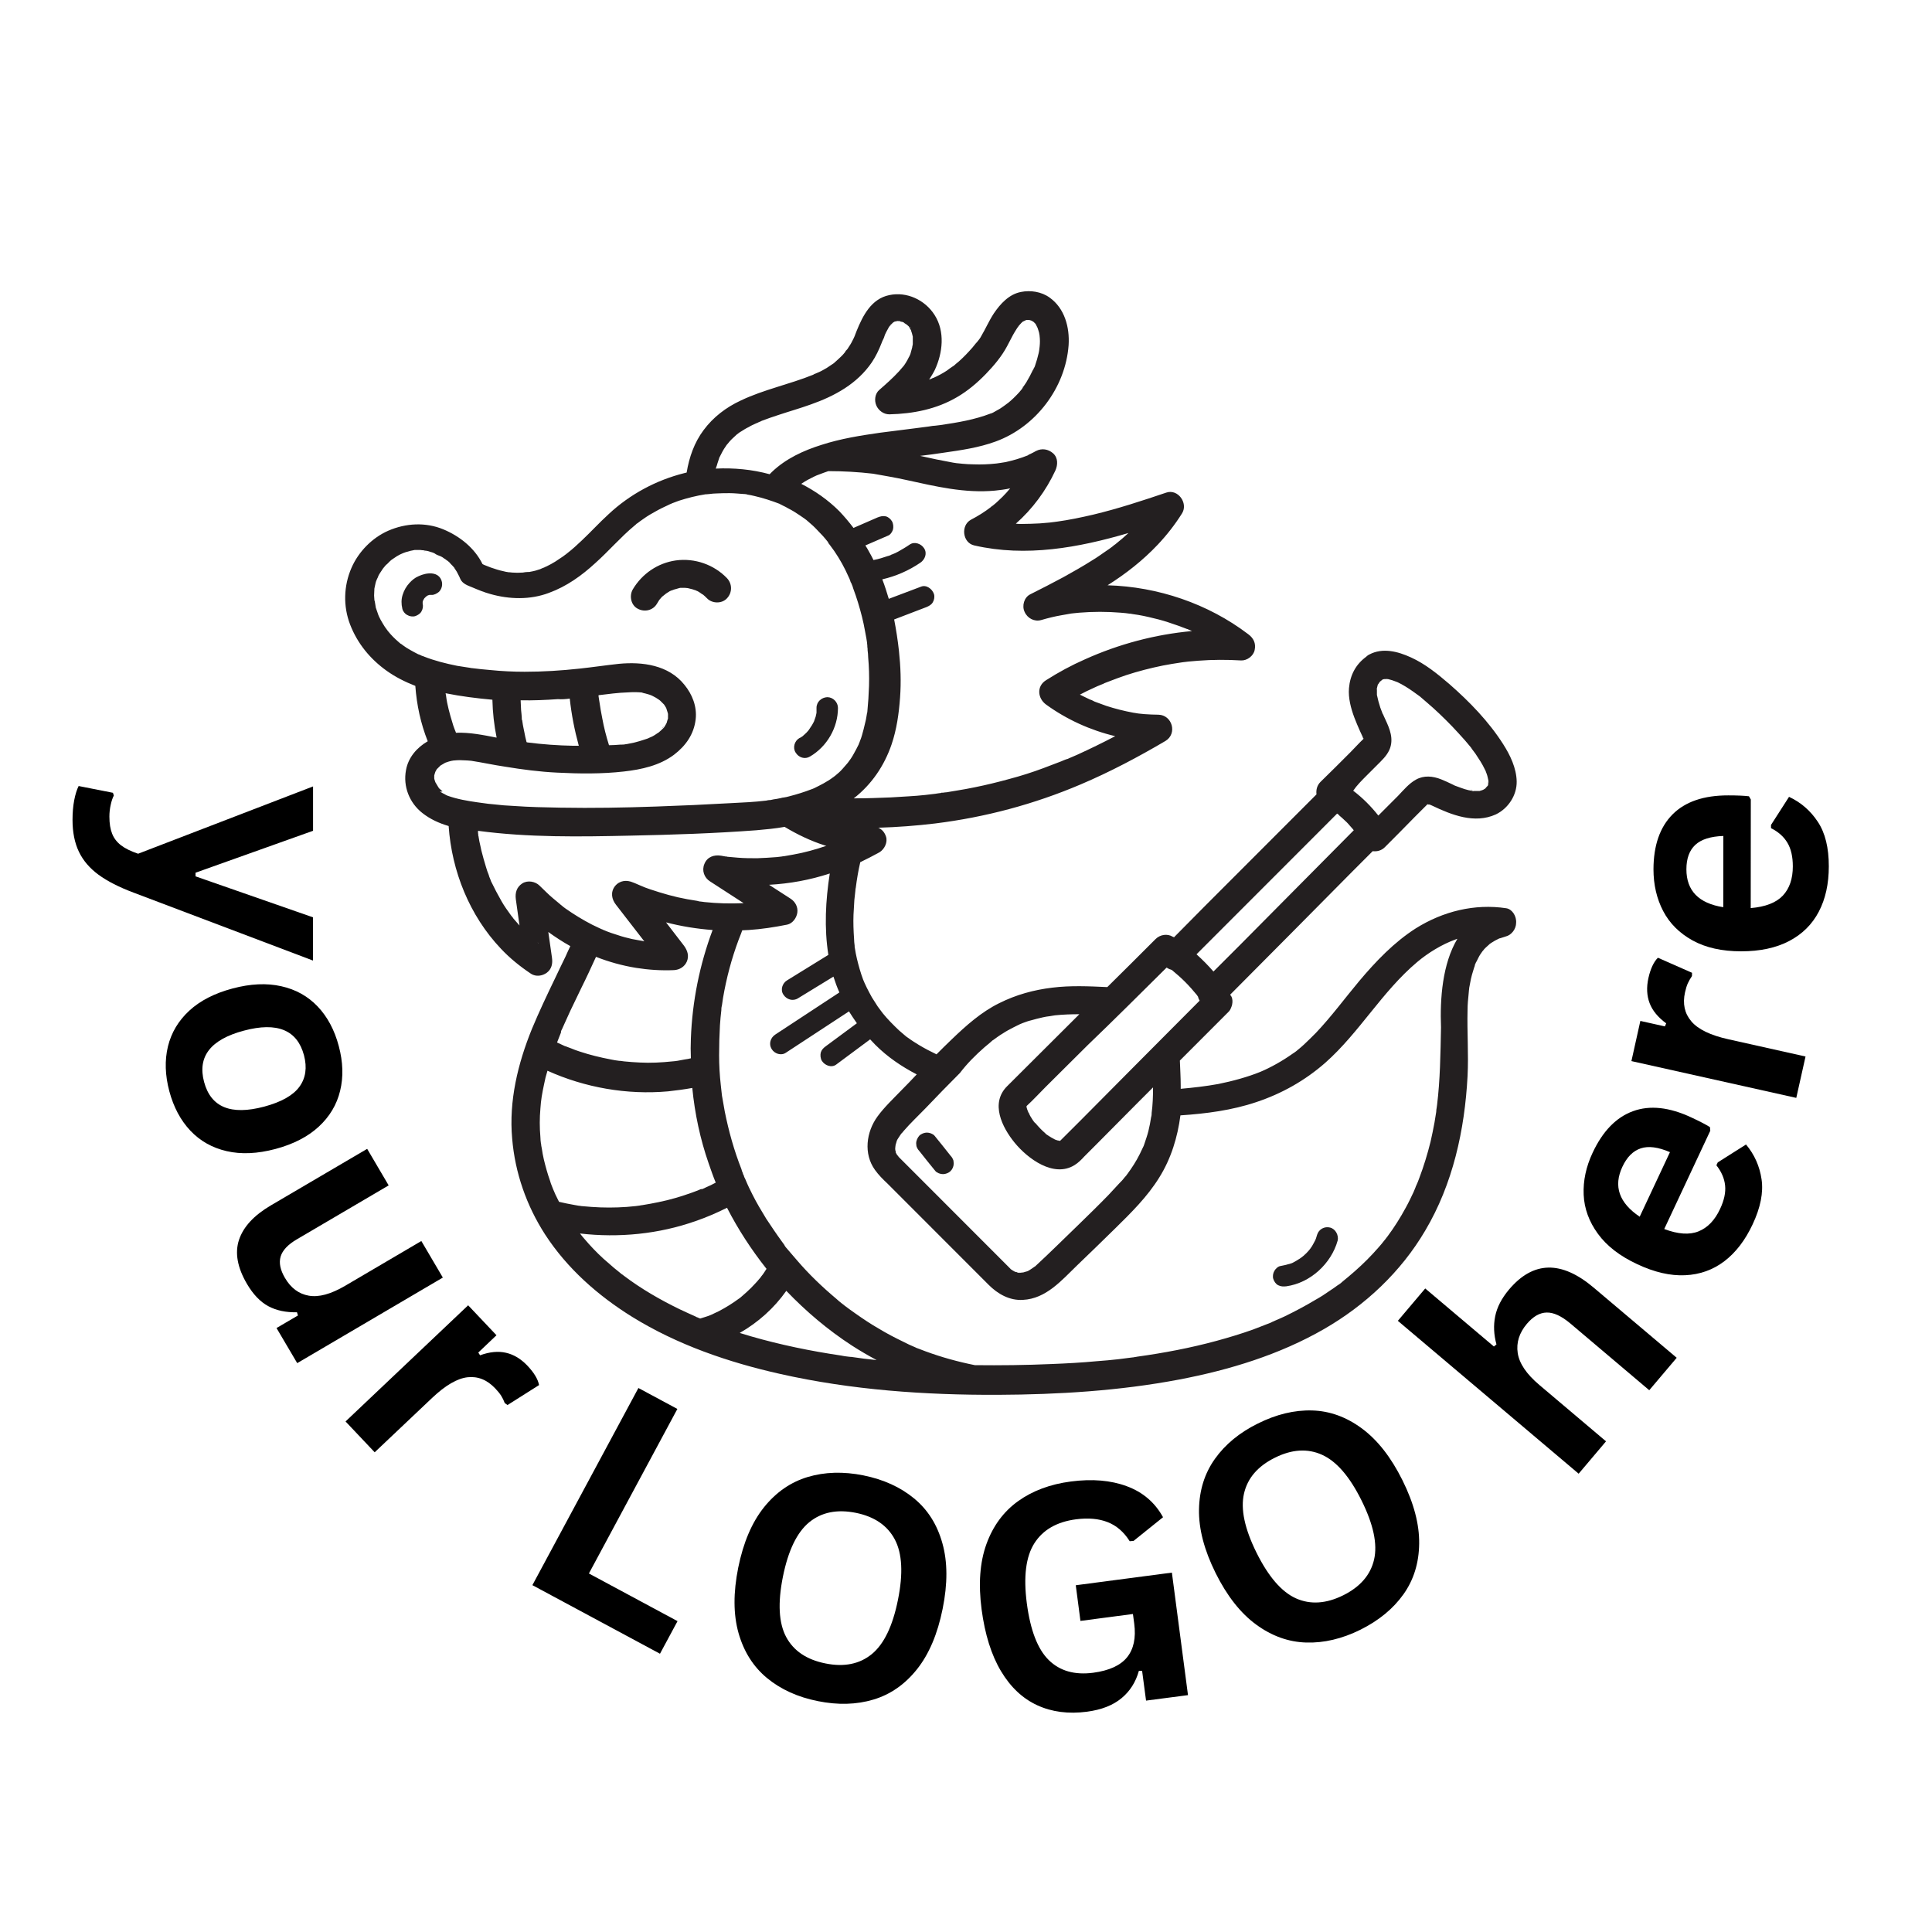 <?xml version="1.0"?>
<svg xmlns="http://www.w3.org/2000/svg" xmlns:xlink="http://www.w3.org/1999/xlink" width="500" viewBox="0 0 375 375" height="500" version="1.0"><defs><g/></defs><g><path fill="#231f20" d="M 292.359 176.289 C 286.219 175.359 280.082 176.895 274.82 180.184 C 270.602 182.871 267.039 186.602 263.809 190.441 C 261.012 193.785 258.438 197.297 255.422 200.477 C 254.656 201.246 253.887 202.012 253.121 202.727 C 252.738 203.055 252.355 203.438 251.914 203.77 C 251.859 203.824 251.641 203.988 251.586 204.043 C 251.367 204.207 251.148 204.371 250.875 204.535 C 248.957 205.906 246.602 207.223 244.629 208.047 C 242.215 209.035 239.203 209.855 236.461 210.406 C 234.051 210.844 231.641 211.117 229.176 211.336 C 229.176 211.117 229.176 210.953 229.176 210.734 C 229.176 209.09 229.066 207.496 229.012 205.852 C 231.805 203.055 234.598 200.258 237.395 197.461 C 237.723 197.133 238.051 196.801 238.379 196.473 C 238.711 196.199 238.875 195.816 239.039 195.375 C 239.094 195.266 239.094 195.156 239.148 195.047 C 239.148 195.047 239.148 195.047 239.148 194.992 C 239.258 194.5 239.258 193.949 239.039 193.457 C 239.039 193.457 239.039 193.402 238.984 193.402 C 238.93 193.293 238.875 193.238 238.82 193.129 C 238.82 193.129 238.82 193.074 238.766 193.074 C 246.656 185.121 254.602 177.168 262.492 169.16 C 263.809 167.844 265.121 166.527 266.438 165.211 C 267.258 165.32 268.137 165.102 268.793 164.445 C 270.711 162.523 272.629 160.605 274.547 158.629 C 275.098 158.082 275.645 157.535 276.191 156.984 C 276.465 156.711 276.684 156.492 276.961 156.219 C 277.016 156.164 277.016 156.164 277.07 156.109 C 277.18 156.164 277.344 156.164 277.453 156.164 C 277.453 156.164 277.562 156.164 277.672 156.219 C 277.727 156.273 277.781 156.273 277.891 156.328 C 277.945 156.383 278 156.383 278.109 156.383 C 278.055 156.383 278.055 156.383 278 156.383 C 281.781 158.191 286.219 159.945 290.328 158.082 C 292.742 156.93 294.441 154.352 294.387 151.664 C 294.332 149.086 293.125 146.562 291.754 144.426 C 288.961 140.039 285.234 136.199 281.344 132.797 C 279.043 130.824 276.629 128.848 273.836 127.59 C 271.316 126.438 268.355 125.668 265.781 127.039 C 265.672 127.094 265.562 127.148 265.508 127.203 C 265.395 127.258 265.285 127.367 265.176 127.477 C 263.148 128.961 262.055 131.043 261.836 133.566 C 261.672 135.484 262.219 137.516 262.875 139.27 C 263.203 140.148 263.59 141.023 263.973 141.902 C 264.082 142.176 264.246 142.449 264.355 142.727 C 264.41 142.836 264.465 142.891 264.465 143 C 264.465 143.055 264.52 143.055 264.52 143.109 C 264.465 143.055 264.465 143 264.41 142.891 C 264.41 142.945 264.41 142.945 264.465 142.945 C 264.52 143.109 264.574 143.273 264.629 143.438 C 263.754 144.262 262.93 145.191 262.109 146.016 C 260.191 147.938 258.273 149.855 256.301 151.773 C 255.641 152.434 255.422 153.309 255.531 154.188 C 248.301 161.426 241.066 168.668 233.832 175.906 C 231.859 177.938 229.832 179.91 227.859 181.941 C 227.805 181.887 227.75 181.828 227.641 181.828 C 226.598 181.172 225.176 181.391 224.297 182.27 C 221.172 185.395 218.051 188.52 214.926 191.594 C 211.363 191.43 207.801 191.262 204.242 191.703 C 200.625 192.141 197.227 193.074 193.938 194.719 C 190.484 196.418 187.527 199.051 184.73 201.738 C 183.746 202.672 182.758 203.66 181.773 204.645 C 180.621 204.098 179.473 203.492 178.375 202.836 C 177.664 202.398 176.949 201.957 176.293 201.465 C 176.184 201.41 176.074 201.301 175.965 201.246 C 175.91 201.191 175.691 201.027 175.637 200.973 C 175.254 200.641 174.867 200.312 174.484 199.984 C 173.391 198.941 172.293 197.844 171.359 196.691 C 171.25 196.527 171.141 196.418 171.031 196.254 C 170.812 195.98 170.594 195.652 170.375 195.375 C 169.992 194.773 169.609 194.172 169.223 193.566 C 168.895 192.965 168.566 192.359 168.238 191.703 C 168.074 191.375 167.965 191.098 167.801 190.77 C 167.691 190.551 167.637 190.332 167.523 190.113 C 167.031 188.797 166.648 187.426 166.32 186.055 C 166.156 185.395 166.047 184.738 165.938 184.078 C 165.938 184.023 165.938 183.969 165.938 183.914 C 165.883 183.586 165.883 183.695 165.938 184.078 C 165.883 184.078 165.883 183.586 165.883 183.531 C 165.828 183.09 165.773 182.652 165.773 182.215 C 165.664 180.68 165.605 179.086 165.664 177.551 C 165.719 176.621 165.773 175.633 165.828 174.699 C 165.883 174.207 165.938 173.711 165.992 173.219 C 165.992 173.055 166.047 172.891 166.047 172.672 C 166.047 172.617 166.047 172.508 166.102 172.34 C 166.32 170.641 166.594 168.996 166.977 167.352 C 168.238 166.746 169.5 166.09 170.703 165.43 C 171.691 164.828 172.348 163.457 171.965 162.359 C 171.691 161.539 171.195 160.988 170.484 160.66 C 174.156 160.551 177.828 160.277 181.5 159.836 C 191.254 158.629 200.68 156.109 209.719 152.27 C 215.418 149.855 220.898 146.949 226.215 143.82 C 228.57 142.395 227.531 138.777 224.844 138.723 C 223.969 138.723 223.035 138.668 222.16 138.613 C 221.777 138.559 221.449 138.559 221.062 138.504 C 220.953 138.504 220.734 138.449 220.68 138.449 C 220.461 138.391 220.242 138.391 219.969 138.336 C 218.215 138.008 216.461 137.57 214.762 137.02 C 213.996 136.746 213.227 136.473 212.516 136.199 C 212.406 136.145 212.242 136.09 212.188 136.035 C 211.969 135.926 211.75 135.816 211.527 135.762 C 211.09 135.539 210.707 135.375 210.27 135.156 C 210.051 135.047 209.832 134.938 209.609 134.828 C 210.434 134.391 211.309 133.949 212.188 133.566 C 212.734 133.293 213.281 133.074 213.832 132.852 C 213.996 132.797 214.652 132.523 214.16 132.688 C 214.488 132.578 214.816 132.414 215.145 132.305 C 216.297 131.867 217.445 131.426 218.598 131.043 C 220.953 130.273 223.312 129.672 225.723 129.18 C 226.926 128.961 228.133 128.738 229.34 128.574 C 229.449 128.574 229.613 128.52 229.723 128.52 C 230.051 128.465 230.379 128.465 230.652 128.41 C 231.312 128.355 231.914 128.301 232.57 128.246 C 235.367 128.027 238.105 128.027 240.902 128.191 C 242.051 128.246 243.312 127.312 243.531 126.16 C 243.805 124.844 243.312 123.859 242.27 123.09 C 234.488 117.168 224.734 113.875 214.98 113.602 C 218.543 111.355 221.832 108.777 224.734 105.703 C 226.488 103.84 228.078 101.812 229.449 99.617 C 230.652 97.641 228.625 94.844 226.379 95.613 C 221.668 97.203 217.008 98.738 212.188 99.891 C 209.832 100.441 207.473 100.934 205.062 101.262 C 205.062 101.262 205.008 101.262 205.008 101.262 C 204.898 101.262 204.789 101.316 204.625 101.316 C 204.352 101.371 204.023 101.371 203.746 101.426 C 203.09 101.48 202.488 101.535 201.828 101.59 C 200.625 101.645 199.473 101.699 198.27 101.699 C 197.883 101.699 197.555 101.699 197.172 101.645 C 200.406 98.793 203.035 95.23 204.844 91.336 C 205.336 90.238 205.391 88.867 204.406 87.988 C 203.473 87.168 202.215 86.949 201.062 87.551 C 200.734 87.715 200.406 87.934 200.02 88.098 C 199.855 88.152 199.746 88.211 199.582 88.32 C 199.527 88.32 199.527 88.32 199.527 88.375 C 198.816 88.648 198.102 88.922 197.336 89.141 C 196.625 89.359 195.91 89.523 195.199 89.691 C 194.871 89.746 194.543 89.801 194.156 89.855 C 194.047 89.855 193.883 89.91 193.773 89.91 C 193.719 89.91 193.5 89.965 193.391 89.965 C 191.91 90.129 190.43 90.184 188.953 90.129 C 188.238 90.129 187.527 90.074 186.871 90.02 C 186.484 89.965 186.156 89.965 185.773 89.91 C 185.773 89.91 185.719 89.91 185.719 89.91 C 185.5 89.855 185.281 89.855 185.008 89.801 C 182.867 89.414 180.73 88.977 178.594 88.484 C 180.074 88.32 181.609 88.098 183.09 87.879 C 186.539 87.387 189.992 86.895 193.281 85.688 C 201.062 82.836 206.816 75.266 207.418 66.984 C 207.637 63.527 206.652 59.855 203.746 57.77 C 202.16 56.617 200.02 56.289 198.156 56.672 C 195.855 57.113 194.156 58.977 192.898 60.84 C 191.965 62.266 191.309 63.805 190.43 65.285 C 190.266 65.613 190.047 65.887 189.828 66.16 C 189.773 66.215 189.609 66.434 189.609 66.434 C 189.555 66.492 189.5 66.547 189.445 66.602 C 189.227 66.875 188.953 67.203 188.734 67.477 C 187.91 68.41 187.035 69.344 186.102 70.164 C 185.883 70.328 185.719 70.492 185.5 70.66 C 185.391 70.77 185.281 70.879 185.117 70.988 C 185.062 71.043 185.008 71.098 184.953 71.098 C 184.566 71.371 184.129 71.645 183.801 71.922 C 182.98 72.469 182.047 72.961 181.172 73.348 C 181.062 73.348 180.895 73.457 180.785 73.512 C 180.621 73.566 180.512 73.621 180.348 73.676 C 180.73 73.07 181.117 72.469 181.445 71.809 C 182.98 68.52 183.473 64.352 181.391 61.117 C 179.527 58.207 176.02 56.562 172.621 57.277 C 169.113 57.988 167.469 61.281 166.266 64.242 C 166.156 64.461 166.102 64.734 165.992 64.953 C 165.992 64.898 165.992 64.953 165.938 65.117 C 165.883 65.285 165.773 65.449 165.719 65.613 C 165.441 66.215 165.113 66.82 164.73 67.367 C 164.621 67.586 164.457 67.805 164.293 67.973 C 164.184 68.027 164.074 68.246 164.02 68.355 C 163.633 68.848 163.195 69.289 162.758 69.672 C 162.539 69.836 162.375 70.055 162.156 70.219 C 162.102 70.273 161.715 70.547 161.992 70.383 C 161.992 70.383 161.938 70.438 161.938 70.438 C 161.441 70.77 160.949 71.098 160.457 71.426 C 159.965 71.699 159.523 71.977 159.031 72.195 C 158.812 72.305 158.539 72.414 158.266 72.523 C 158.102 72.578 157.992 72.633 157.824 72.742 C 153.223 74.605 148.289 75.594 143.797 77.734 C 140.949 79.051 138.426 80.969 136.562 83.492 C 134.754 85.906 133.77 88.758 133.277 91.719 C 133.113 91.773 133 91.773 132.836 91.828 C 127.359 93.199 122.262 95.941 118.152 99.781 C 116.344 101.426 114.699 103.238 112.891 104.938 C 112.016 105.758 111.137 106.582 110.207 107.297 C 110.098 107.352 110.043 107.461 109.93 107.516 C 109.93 107.516 109.93 107.516 109.984 107.516 C 109.984 107.516 109.93 107.516 109.93 107.516 C 109.93 107.516 109.875 107.516 109.875 107.57 C 109.82 107.625 109.766 107.625 109.711 107.68 C 109.547 107.789 109.438 107.898 109.273 108.008 C 108.781 108.336 108.289 108.668 107.793 108.996 C 107.246 109.324 106.699 109.652 106.094 109.93 C 105.984 109.984 105.82 110.039 105.711 110.094 C 105.711 110.094 105.656 110.094 105.656 110.148 C 105.383 110.203 105.109 110.367 104.836 110.477 C 104.23 110.695 103.629 110.859 102.973 110.969 C 102.809 111.023 102.699 111.023 102.535 111.023 C 102.48 111.023 102.48 111.023 102.426 111.023 C 102.148 111.023 101.766 111.078 101.492 111.133 C 100.781 111.188 100.066 111.188 99.41 111.133 C 99.246 111.133 99.082 111.078 98.918 111.078 C 98.863 111.078 98.863 111.078 98.809 111.078 C 98.809 111.078 98.754 111.078 98.754 111.078 C 98.367 111.023 98.039 110.969 97.656 110.859 C 96.836 110.695 96.066 110.422 95.246 110.148 C 94.809 109.984 94.422 109.816 93.984 109.652 C 93.984 109.652 93.93 109.652 93.875 109.598 C 93.82 109.543 93.711 109.543 93.656 109.488 C 92.121 106.363 89.219 104.059 86.039 102.742 C 82.586 101.316 78.75 101.535 75.352 103.016 C 72.23 104.387 69.598 107.074 68.23 110.203 C 66.695 113.711 66.586 117.66 67.957 121.227 C 69.379 124.902 71.848 127.918 75.078 130.219 C 76.777 131.426 78.641 132.359 80.613 133.129 C 80.887 136.855 81.656 140.422 83.023 143.879 C 80.941 145.082 79.242 147.004 78.805 149.473 C 78.203 152.652 79.465 155.832 81.984 157.809 C 83.52 159.016 85.219 159.781 87.082 160.332 C 87.684 169.105 91.137 177.715 97.219 184.133 C 98.973 186 100.945 187.59 103.082 189.016 C 104.012 189.617 105.273 189.453 106.148 188.797 C 107.082 188.082 107.301 187.039 107.137 185.887 C 106.918 184.242 106.645 182.543 106.426 180.898 C 107.793 181.887 109.219 182.816 110.699 183.641 C 110.371 184.352 110.043 185.012 109.766 185.668 C 109.055 187.094 108.398 188.52 107.684 190 C 106.148 193.184 104.617 196.418 103.246 199.711 C 100.508 206.457 98.754 213.695 99.41 220.988 C 99.957 227.625 102.203 234.043 105.82 239.637 C 110.098 246.219 116.07 251.484 122.699 255.598 C 131.469 261.027 141.387 264.426 151.414 266.676 C 165.277 269.801 179.527 270.789 193.719 270.734 C 205.445 270.68 217.281 269.965 228.844 267.773 C 238.656 265.906 248.355 262.945 257.012 257.957 C 265.012 253.348 271.918 246.875 276.629 238.867 C 282 229.82 284.301 219.344 284.852 208.867 C 285.07 204.59 284.742 200.312 284.852 196.035 C 284.852 194.938 284.961 193.895 285.07 192.801 C 285.07 192.578 285.125 192.414 285.125 192.195 C 285.125 192.141 285.18 191.867 285.18 191.703 C 285.289 191.152 285.398 190.551 285.508 190 C 285.617 189.453 285.781 188.961 285.945 188.41 C 286 188.191 286.109 187.918 286.164 187.699 C 286.219 187.59 286.273 187.48 286.273 187.316 C 286.273 187.258 286.328 187.148 286.383 187.039 C 286.438 186.875 286.551 186.656 286.605 186.602 C 286.715 186.328 286.879 186.109 286.988 185.832 C 287.207 185.395 287.48 185.012 287.754 184.629 C 287.809 184.57 287.973 184.406 288.027 184.297 C 288.191 184.133 288.355 183.914 288.578 183.75 C 288.742 183.586 288.961 183.422 289.18 183.199 C 289.289 183.145 289.398 183.035 289.508 182.98 C 289.945 182.707 290.387 182.434 290.879 182.215 C 290.988 182.16 291.098 182.105 291.207 182.105 C 291.535 181.996 291.918 181.887 292.246 181.773 C 293.398 181.5 294.277 180.293 294.277 179.141 C 294.387 177.828 293.508 176.457 292.359 176.289 Z M 276.961 156.051 C 276.902 156.051 276.848 155.996 276.793 155.996 C 276.793 155.996 276.902 155.996 276.961 156.051 Z M 288.578 152.652 C 288.523 152.707 288.523 152.707 288.578 152.652 Z M 288.742 152.379 C 288.742 152.324 288.742 152.324 288.797 152.27 C 288.742 152.324 288.742 152.379 288.742 152.488 C 288.742 152.488 288.742 152.434 288.742 152.379 Z M 270.93 132.25 C 271.207 132.359 271.039 132.305 270.93 132.25 Z M 264.629 143.711 C 264.629 143.656 264.574 143.602 264.574 143.547 C 264.574 143.547 264.574 143.602 264.574 143.602 C 264.574 143.656 264.629 143.711 264.629 143.711 Z M 264.684 143.328 C 264.629 143.328 264.629 143.328 264.684 143.328 C 264.629 143.383 264.629 143.383 264.629 143.438 C 264.574 143.273 264.684 143.219 264.684 143.328 Z M 264.574 143.492 C 264.574 143.438 264.574 143.492 264.574 143.492 Z M 265.176 150.621 C 266.109 149.691 267.039 148.758 267.973 147.824 C 268.848 146.949 269.672 145.961 269.945 144.754 C 270.438 142.672 269.398 140.75 268.574 138.941 C 268.52 138.777 268.465 138.668 268.355 138.504 C 268.191 138.117 268.082 137.734 267.918 137.352 C 267.645 136.527 267.426 135.703 267.258 134.883 C 267.258 134.773 267.258 134.719 267.258 134.609 C 267.258 134.391 267.258 134.168 267.258 133.949 C 267.258 133.84 267.258 133.73 267.258 133.676 C 267.258 133.73 267.258 133.785 267.203 133.84 C 267.203 133.785 267.203 133.73 267.258 133.676 C 267.258 133.348 267.312 133.457 267.258 133.621 C 267.312 133.457 267.312 133.293 267.371 133.129 C 267.371 133.074 267.426 133.02 267.426 132.906 C 267.535 132.742 267.699 132.578 267.754 132.414 C 267.809 132.359 267.863 132.305 267.918 132.25 C 267.973 132.195 268.082 132.141 268.191 132.031 C 268.191 132.031 268.246 132.031 268.246 131.977 C 268.301 131.922 268.355 131.922 268.41 131.867 C 268.52 131.867 268.574 131.812 268.684 131.812 C 268.738 131.812 268.738 131.812 268.793 131.812 C 268.848 131.812 268.957 131.812 269.012 131.812 C 268.957 131.812 269.121 131.758 269.23 131.812 C 269.289 131.812 269.289 131.812 269.344 131.812 C 269.398 131.812 269.453 131.812 269.508 131.812 C 269.453 131.812 269.453 131.812 269.398 131.812 C 269.453 131.812 269.562 131.867 269.617 131.867 C 269.836 131.922 270 131.977 270.219 132.031 C 270.438 132.086 270.602 132.195 270.82 132.25 C 270.93 132.305 271.148 132.359 271.262 132.414 C 272.301 132.906 273.344 133.566 274.273 134.223 C 274.711 134.555 275.207 134.883 275.645 135.211 C 275.645 135.211 275.699 135.266 275.699 135.266 C 275.809 135.375 275.973 135.484 276.082 135.594 C 276.355 135.816 276.574 136.035 276.848 136.254 C 278.602 137.734 280.301 139.379 281.891 141.023 C 282.715 141.902 283.535 142.781 284.355 143.711 C 284.742 144.152 285.125 144.645 285.508 145.082 C 285.562 145.191 285.672 145.305 285.727 145.414 C 285.945 145.688 286.164 146.016 286.383 146.289 C 287.043 147.277 287.699 148.266 288.191 149.309 C 288.246 149.418 288.301 149.527 288.355 149.637 C 288.355 149.637 288.41 149.746 288.41 149.801 C 288.469 149.965 288.523 150.129 288.578 150.238 C 288.742 150.68 288.797 151.117 288.906 151.555 C 288.906 151.609 288.906 151.664 288.906 151.719 C 288.906 151.773 288.906 151.828 288.906 151.883 C 288.961 151.828 288.961 151.883 288.906 151.992 C 288.906 152.051 288.852 152.16 288.852 152.215 C 288.852 152.215 288.852 152.27 288.852 152.27 C 288.906 152.215 288.906 152.215 288.852 152.27 C 288.852 152.27 288.852 152.324 288.852 152.324 C 288.852 152.324 288.852 152.27 288.852 152.27 C 288.852 152.27 288.852 152.324 288.797 152.324 C 288.797 152.324 288.797 152.27 288.852 152.27 C 288.852 152.27 288.852 152.27 288.852 152.215 C 288.852 152.215 288.852 152.27 288.852 152.27 C 288.852 152.27 288.852 152.324 288.852 152.324 C 288.852 152.324 288.852 152.324 288.852 152.379 C 288.797 152.434 288.797 152.488 288.742 152.543 C 288.633 152.652 288.41 152.871 288.301 153.035 C 288.246 153.09 288.191 153.145 288.137 153.145 C 288.027 153.199 287.973 153.254 287.863 153.309 C 287.699 153.367 287.535 153.422 287.371 153.477 C 287.316 153.477 287.262 153.477 287.207 153.531 C 286.77 153.531 286.328 153.531 285.891 153.531 C 285.945 153.531 286 153.531 286.055 153.586 C 286 153.586 285.891 153.531 285.836 153.531 C 285.836 153.531 285.836 153.531 285.781 153.531 C 285.727 153.531 285.617 153.477 285.617 153.477 C 285.398 153.422 285.234 153.422 285.016 153.367 C 284.52 153.254 284.027 153.09 283.59 152.926 C 283.207 152.762 282.77 152.652 282.383 152.488 C 282.219 152.379 282 152.324 281.836 152.215 C 281.125 151.883 280.465 151.555 279.754 151.281 C 278.109 150.621 276.355 150.457 274.82 151.336 C 273.508 152.051 272.41 153.367 271.371 154.461 C 270.109 155.723 268.793 157.039 267.535 158.301 C 266.109 156.492 264.465 154.848 262.656 153.477 C 263.367 152.434 264.301 151.5 265.176 150.621 Z M 255.863 161.594 C 257.066 160.387 258.328 159.125 259.531 157.918 C 259.699 158.027 259.863 158.137 259.973 158.301 C 260.355 158.629 260.738 158.961 261.066 159.289 C 261.449 159.617 261.781 160 262.109 160.387 C 262.273 160.551 262.383 160.715 262.547 160.879 C 262.602 160.934 262.656 161.043 262.766 161.152 C 255.422 168.559 248.133 175.906 240.793 183.312 C 239.039 185.066 237.285 186.82 235.531 188.574 C 234.488 187.371 233.395 186.273 232.242 185.23 C 240.133 177.332 247.969 169.488 255.863 161.594 Z M 226.434 187.809 C 226.707 187.973 226.98 188.137 227.258 188.191 C 227.312 188.191 227.312 188.246 227.367 188.246 C 227.367 188.246 227.367 188.246 227.422 188.246 C 228.352 189.016 229.23 189.781 230.051 190.605 C 230.871 191.43 231.641 192.305 232.406 193.238 C 232.406 193.238 232.406 193.238 232.406 193.293 C 232.461 193.348 232.461 193.402 232.516 193.402 C 232.57 193.676 232.68 193.949 232.848 194.227 C 228.57 198.504 224.297 202.836 220.023 207.113 C 215.363 211.777 210.762 216.492 206.105 221.098 C 205.996 221.207 205.941 221.266 205.828 221.375 C 205.773 221.375 205.773 221.43 205.719 221.43 C 205.719 221.43 205.664 221.43 205.664 221.43 C 205.664 221.43 205.719 221.43 205.719 221.43 C 205.664 221.43 205.664 221.43 205.609 221.43 C 205.555 221.43 205.5 221.43 205.445 221.375 C 205.391 221.375 205.391 221.375 205.336 221.375 C 205.172 221.32 205.008 221.266 204.898 221.207 C 204.953 221.207 205.008 221.266 205.062 221.32 C 205.008 221.266 204.898 221.266 204.844 221.207 C 204.734 221.152 204.57 221.098 204.625 221.098 C 204.297 220.934 203.91 220.715 203.582 220.496 C 203.418 220.387 203.254 220.277 203.09 220.168 C 203.035 220.113 202.926 220.059 202.871 219.949 C 202.16 219.344 201.555 218.688 200.953 217.973 C 200.953 217.973 200.953 218.027 200.953 218.027 C 200.953 218.027 200.953 217.973 200.898 217.973 C 200.844 217.918 200.789 217.863 200.734 217.809 C 200.68 217.754 200.68 217.754 200.68 217.699 C 200.57 217.535 200.406 217.371 200.297 217.148 C 200.074 216.82 199.855 216.438 199.691 216.055 C 199.691 216.055 199.637 215.945 199.582 215.891 C 199.582 215.891 199.582 215.836 199.582 215.836 C 199.527 215.777 199.527 215.668 199.473 215.613 C 199.473 215.668 199.527 215.668 199.527 215.723 C 199.473 215.559 199.418 215.449 199.363 215.285 C 199.309 215.176 199.309 215.012 199.254 214.902 C 199.254 214.902 199.254 214.902 199.254 214.848 C 199.254 214.848 199.254 214.848 199.254 214.793 C 199.254 214.738 199.254 214.738 199.254 214.684 C 199.254 214.684 199.254 214.629 199.254 214.629 C 199.254 214.629 199.254 214.684 199.254 214.684 C 200.516 213.531 201.719 212.215 202.926 211.008 C 205.664 208.32 208.352 205.578 211.09 202.891 C 216.242 197.953 221.34 192.855 226.434 187.809 Z M 205.773 221.539 C 205.773 221.539 205.828 221.539 205.828 221.539 C 205.773 221.539 205.773 221.539 205.773 221.539 Z M 206.051 221.484 C 206.051 221.484 205.941 221.484 205.828 221.484 C 205.996 221.484 206.051 221.484 206.051 221.484 Z M 199.309 214.574 C 199.309 214.574 199.309 214.52 199.309 214.52 C 199.309 214.52 199.309 214.52 199.309 214.574 C 199.309 214.52 199.309 214.574 199.309 214.574 Z M 191.09 203.273 C 191.418 203 191.746 202.727 192.074 202.453 C 192.238 202.289 192.402 202.176 192.57 202.012 C 192.625 201.957 192.68 201.902 192.734 201.902 C 193.336 201.465 193.992 200.973 194.652 200.586 C 195.309 200.148 196.02 199.766 196.68 199.434 C 197.008 199.27 197.336 199.105 197.664 198.941 C 197.719 198.941 197.773 198.887 197.773 198.887 C 197.828 198.887 197.828 198.887 197.883 198.832 C 198.102 198.723 198.324 198.668 198.543 198.559 C 199.035 198.395 199.527 198.176 200.074 198.062 C 200.844 197.844 201.664 197.625 202.434 197.461 C 202.871 197.352 203.309 197.297 203.746 197.242 C 203.965 197.188 204.188 197.188 204.406 197.133 C 203.637 197.188 204.625 197.133 204.734 197.078 C 206.324 196.914 207.914 196.859 209.5 196.859 C 209.336 197.023 209.172 197.188 209.008 197.352 C 204.516 201.848 199.965 206.348 195.473 210.844 C 192.184 214.133 194.488 218.797 196.953 221.812 C 199.473 224.883 204.516 228.668 208.57 226.145 C 209.281 225.707 209.887 225.102 210.434 224.5 C 211.254 223.676 212.133 222.801 212.953 221.977 C 215.641 219.234 218.379 216.547 221.062 213.805 C 221.996 212.871 222.871 211.996 223.805 211.062 C 223.805 212.762 223.75 214.406 223.531 216.055 C 223.531 216.109 223.531 216.164 223.531 216.273 C 223.531 216.492 223.477 216.656 223.422 216.875 C 223.367 217.316 223.258 217.754 223.199 218.191 C 223.035 219.07 222.816 219.949 222.543 220.77 C 222.379 221.207 222.27 221.648 222.105 222.086 C 222.051 222.305 221.941 222.523 221.832 222.746 C 221.832 222.801 221.777 222.801 221.777 222.855 C 221.777 222.91 221.723 222.91 221.723 222.965 C 221.559 223.293 221.395 223.676 221.227 224.008 C 220.516 225.434 219.695 226.695 218.762 227.953 C 218.707 228.008 218.652 228.066 218.652 228.121 C 218.488 228.285 218.379 228.449 218.215 228.613 C 217.941 228.996 217.613 229.324 217.281 229.656 C 216.57 230.422 215.859 231.191 215.145 231.957 C 213.227 233.934 211.254 235.852 209.281 237.773 C 206.543 240.406 203.855 243.094 201.062 245.668 C 201.008 245.727 201.008 245.727 200.953 245.781 C 200.898 245.781 200.898 245.836 200.844 245.836 C 200.68 245.945 200.461 246.109 200.297 246.219 C 200.02 246.383 199.691 246.656 199.363 246.766 C 199.309 246.766 199.199 246.82 199.145 246.82 C 198.98 246.875 198.816 246.93 198.598 246.984 C 198.598 246.984 198.543 246.984 198.543 246.984 C 198.379 246.984 198.156 247.043 197.992 247.043 C 197.992 247.043 197.938 247.043 197.938 247.043 C 197.938 247.043 197.883 247.098 197.773 247.043 C 197.773 247.043 197.719 247.043 197.664 247.043 C 197.609 247.043 197.555 247.043 197.5 247.043 C 197.555 247.043 197.555 247.043 197.609 247.043 C 197.5 246.984 197.336 246.93 197.227 246.875 C 197.227 246.93 197.172 246.93 196.953 246.82 C 196.953 246.82 196.898 246.82 196.898 246.82 C 196.898 246.82 196.953 246.82 196.953 246.82 C 196.844 246.766 196.68 246.656 196.57 246.602 C 196.461 246.547 196.348 246.438 196.238 246.383 C 196.184 246.328 196.129 246.328 196.129 246.273 C 195.582 245.727 195.035 245.176 194.488 244.629 C 188.898 239.035 183.254 233.383 177.664 227.789 C 176.84 226.969 175.965 226.09 175.141 225.266 C 174.922 225.047 174.648 224.773 174.43 224.555 C 174.375 224.445 174.266 224.281 174.156 224.227 C 174.102 224.117 173.992 223.953 173.938 223.84 C 173.938 223.84 173.938 223.895 173.938 223.895 C 173.938 223.895 173.938 223.84 173.938 223.84 C 173.828 223.676 173.828 223.566 173.883 223.566 C 173.828 223.457 173.773 223.293 173.773 223.184 C 173.773 223.238 173.773 223.238 173.773 223.293 C 173.773 223.238 173.773 223.238 173.773 223.184 C 173.773 223.184 173.773 223.129 173.773 223.129 C 173.719 222.965 173.773 222.91 173.773 222.91 C 173.773 222.801 173.773 222.746 173.773 222.691 C 173.773 222.578 173.828 222.414 173.828 222.305 C 173.828 222.305 173.828 222.25 173.828 222.25 C 173.883 222.086 173.938 221.922 173.992 221.703 C 173.992 221.648 174.047 221.594 174.047 221.484 C 174.156 221.152 174.43 220.824 174.594 220.551 C 174.703 220.332 174.867 220.168 174.977 220.004 C 174.977 220.004 174.977 219.949 175.031 219.949 C 175.141 219.836 175.254 219.727 175.363 219.562 C 176.676 218.027 178.211 216.602 179.637 215.121 C 181.828 212.816 184.074 210.516 186.32 208.266 C 187.691 206.457 189.336 204.809 191.09 203.273 Z M 218.816 227.898 C 219.035 227.57 218.98 227.734 218.816 227.898 Z M 204.953 101.043 C 204.57 101.098 204.844 101.043 204.953 101.043 Z M 185.938 89.637 C 186.102 89.637 186.047 89.637 185.938 89.637 Z M 193.117 95.23 C 194.102 95.121 195.09 95.012 196.074 94.789 C 195.855 95.066 195.582 95.34 195.363 95.613 C 194.871 96.16 194.32 96.711 193.773 97.203 C 193.5 97.477 193.172 97.754 192.898 97.973 C 192.789 98.082 192.625 98.191 192.457 98.301 C 192.402 98.355 192.348 98.355 192.348 98.41 C 191.145 99.344 189.828 100.164 188.457 100.879 C 186.43 101.977 186.816 105.375 189.117 105.871 C 199.145 108.172 209.336 106.309 219.035 103.457 C 218.27 104.168 217.504 104.828 216.68 105.484 C 216.625 105.539 216.352 105.758 216.242 105.812 C 216.133 105.926 216.023 105.98 215.914 106.09 C 215.473 106.418 215.035 106.746 214.598 107.02 C 213.723 107.625 212.898 108.227 211.969 108.777 C 210.16 109.93 208.297 110.969 206.434 112.012 C 204.297 113.164 202.16 114.262 199.965 115.359 C 198.762 115.961 198.324 117.605 198.871 118.758 C 199.418 120.02 200.789 120.73 202.105 120.348 C 203.418 119.965 204.734 119.637 206.051 119.414 C 206.652 119.305 207.254 119.195 207.914 119.086 C 208.078 119.086 208.242 119.031 208.406 119.031 C 208.789 118.977 209.117 118.977 209.5 118.922 C 212.188 118.703 214.816 118.703 217.504 118.922 C 218.16 118.977 218.816 119.031 219.477 119.141 C 218.871 119.031 219.641 119.141 219.859 119.195 C 220.242 119.25 220.57 119.305 220.953 119.359 C 222.27 119.582 223.586 119.91 224.898 120.238 C 226.16 120.566 227.422 121.008 228.68 121.445 C 229.285 121.664 229.832 121.883 230.434 122.102 C 230.434 122.102 230.434 122.102 230.488 122.102 C 230.652 122.16 230.816 122.27 230.984 122.324 C 231.094 122.379 231.258 122.434 231.367 122.488 C 224.188 123.145 217.172 125.012 210.598 127.973 C 207.969 129.125 205.445 130.496 203.035 132.031 C 201.172 133.184 201.391 135.539 203.035 136.746 C 207.035 139.652 211.637 141.738 216.461 142.891 C 214.051 144.152 211.582 145.359 209.062 146.508 C 208.57 146.73 208.023 146.949 207.527 147.168 C 207.473 147.223 207.035 147.387 206.926 147.387 C 206.598 147.496 206.27 147.66 205.996 147.77 C 204.844 148.211 203.691 148.648 202.543 149.086 C 200.352 149.91 198.102 150.621 195.801 151.227 C 193.609 151.828 191.363 152.379 189.172 152.816 C 188.074 153.035 186.98 153.254 185.883 153.422 C 185.336 153.531 184.789 153.586 184.238 153.695 C 183.965 153.75 183.691 153.805 183.418 153.805 C 183.309 153.805 183.145 153.859 183.035 153.859 C 183.035 153.859 182.926 153.859 182.871 153.859 C 182.812 153.859 182.648 153.859 182.648 153.914 C 182.539 153.914 182.375 153.969 182.211 153.969 C 181.992 154.023 181.719 154.023 181.5 154.078 C 180.895 154.133 180.238 154.242 179.637 154.297 C 178.539 154.406 177.445 154.516 176.293 154.57 C 173.992 154.738 171.746 154.848 169.445 154.902 C 168.184 154.957 166.922 154.957 165.719 154.957 C 169.168 152.27 171.637 148.648 173.059 144.48 C 174.047 141.574 174.484 138.449 174.703 135.375 C 174.922 132.359 174.812 129.344 174.484 126.328 C 174.266 124.297 173.938 122.215 173.555 120.238 C 175.637 119.414 177.773 118.648 179.855 117.824 C 180.348 117.605 180.785 117.387 181.062 116.895 C 181.336 116.453 181.445 115.797 181.281 115.301 C 180.953 114.316 179.801 113.438 178.758 113.875 C 176.676 114.645 174.594 115.469 172.512 116.234 C 172.129 114.973 171.746 113.711 171.25 112.449 C 173.883 111.848 176.402 110.75 178.648 109.215 C 179.527 108.613 180.02 107.406 179.363 106.418 C 178.812 105.539 177.5 105.047 176.566 105.703 C 175.855 106.199 175.086 106.637 174.32 107.074 C 173.938 107.297 173.555 107.461 173.113 107.625 C 173.059 107.625 172.949 107.68 172.895 107.734 C 172.676 107.844 172.457 107.898 172.238 107.953 C 171.418 108.227 170.594 108.5 169.719 108.668 C 169.664 108.668 169.609 108.668 169.555 108.723 C 169.277 108.172 169.004 107.625 168.676 107.074 C 168.457 106.691 168.238 106.254 167.965 105.871 C 169.445 105.211 170.922 104.609 172.402 103.949 C 172.84 103.785 173.223 103.184 173.336 102.742 C 173.445 102.25 173.391 101.59 173.113 101.152 C 172.84 100.715 172.402 100.328 171.91 100.219 C 171.363 100.109 170.867 100.219 170.32 100.441 C 168.785 101.098 167.195 101.812 165.664 102.469 C 164.785 101.316 163.91 100.273 162.922 99.234 C 160.73 97.039 158.211 95.285 155.523 93.914 C 155.578 93.859 155.633 93.859 155.688 93.805 C 156.402 93.309 157.168 92.926 157.938 92.543 C 158.156 92.434 158.32 92.379 158.539 92.266 C 158.594 92.266 158.648 92.211 158.703 92.211 C 158.648 92.211 158.594 92.266 158.539 92.266 C 158.977 92.102 159.414 91.938 159.855 91.773 C 160.129 91.664 160.457 91.555 160.785 91.445 C 163.691 91.445 166.539 91.609 169.387 91.938 C 169.5 91.938 169.609 91.992 169.719 91.992 C 170.047 92.047 170.375 92.102 170.648 92.156 C 171.25 92.266 171.855 92.379 172.512 92.488 C 173.719 92.707 174.867 92.926 176.074 93.199 C 181.609 94.406 187.254 95.777 193.117 95.23 Z M 151.523 98.082 C 151.414 98.027 151.305 97.973 151.305 97.973 C 151.305 97.973 151.414 98.027 151.523 98.082 Z M 195.473 78.172 C 195.473 78.172 195.527 78.117 195.582 78.117 C 195.527 78.172 195.473 78.172 195.473 78.172 Z M 181.227 73.125 C 181.172 73.125 181.172 73.18 181.117 73.18 C 180.785 73.348 181.062 73.18 181.227 73.125 Z M 176.785 63.637 C 176.73 63.582 176.676 63.473 176.621 63.418 C 176.73 63.473 176.785 63.582 176.785 63.637 Z M 173.277 62.652 C 173.277 62.652 173.223 62.707 173.223 62.707 C 173.223 62.707 173.277 62.707 173.277 62.652 Z M 172.949 63.035 C 172.895 63.09 172.84 63.145 172.785 63.309 C 172.73 63.254 172.84 63.145 172.949 63.035 Z M 164.348 67.805 C 164.348 67.805 164.348 67.863 164.348 67.805 C 164.129 68.137 164.238 67.918 164.348 67.805 Z M 139.25 89.965 C 139.359 89.637 139.469 89.305 139.578 88.977 C 139.578 88.977 139.578 88.922 139.578 88.922 C 139.633 88.812 139.688 88.703 139.742 88.594 C 140.07 87.934 140.398 87.277 140.84 86.672 C 140.895 86.562 141.004 86.453 141.059 86.344 C 141.059 86.289 141.113 86.289 141.113 86.289 C 141.277 86.07 141.496 85.852 141.66 85.633 C 142.098 85.137 142.59 84.754 143.031 84.316 C 143.086 84.262 143.195 84.207 143.25 84.152 C 143.469 83.984 143.688 83.82 143.906 83.711 C 144.344 83.438 144.84 83.109 145.332 82.891 C 145.77 82.613 146.262 82.395 146.758 82.176 C 146.977 82.066 147.195 82.012 147.359 81.902 C 147.523 81.848 147.688 81.793 147.852 81.684 C 148.895 81.297 149.934 80.914 150.977 80.586 C 153.113 79.871 155.25 79.27 157.387 78.5 C 162.047 76.855 166.375 74.496 169.223 70.328 C 169.992 69.176 170.594 67.918 171.086 66.656 C 171.195 66.379 171.305 66.051 171.473 65.777 C 171.527 65.668 171.582 65.559 171.637 65.395 C 171.637 65.395 171.637 65.34 171.637 65.34 C 171.801 64.789 172.184 64.133 172.457 63.637 C 172.512 63.527 172.566 63.418 172.676 63.309 C 172.73 63.254 172.73 63.199 172.785 63.145 C 172.84 63.035 172.895 63.035 172.895 63.035 C 173.004 62.926 173.168 62.816 173.168 62.762 C 173.223 62.707 173.277 62.707 173.277 62.652 C 173.391 62.598 173.445 62.543 173.445 62.543 C 173.5 62.488 173.555 62.488 173.609 62.434 C 173.609 62.434 173.609 62.434 173.664 62.434 C 173.773 62.375 173.828 62.375 173.938 62.375 C 173.938 62.375 173.938 62.32 174.102 62.32 C 174.211 62.32 174.266 62.266 174.32 62.266 C 174.32 62.266 174.266 62.32 174.266 62.32 C 174.32 62.32 174.43 62.32 174.484 62.32 C 174.484 62.32 174.43 62.32 174.43 62.266 C 174.43 62.266 174.484 62.266 174.484 62.32 C 174.539 62.32 174.594 62.32 174.594 62.32 C 174.812 62.32 174.758 62.375 174.648 62.375 C 174.867 62.434 175.195 62.488 175.254 62.543 C 175.254 62.543 175.254 62.543 175.309 62.543 C 175.195 62.488 175.086 62.488 175.086 62.434 C 175.086 62.434 175.195 62.488 175.309 62.543 C 175.418 62.543 175.363 62.543 175.309 62.543 C 175.418 62.598 175.527 62.652 175.527 62.707 C 175.691 62.816 175.855 62.926 175.965 62.98 C 176.02 63.035 176.238 63.199 176.402 63.363 C 176.457 63.473 176.512 63.527 176.566 63.637 C 176.676 63.805 176.73 63.969 176.84 64.133 C 176.84 64.133 176.84 64.133 176.84 64.188 C 176.895 64.352 176.949 64.516 177.004 64.68 C 177.059 64.898 177.113 65.121 177.172 65.34 C 177.172 65.34 177.172 65.34 177.172 65.395 C 177.172 65.395 177.172 65.449 177.172 65.504 C 177.172 65.887 177.172 66.215 177.172 66.602 C 177.172 66.656 177.172 66.766 177.172 66.875 C 177.172 66.82 177.172 66.82 177.172 66.766 C 177.172 66.984 177.059 67.203 177.059 67.422 C 176.949 67.805 176.84 68.191 176.73 68.629 C 176.73 68.684 176.676 68.793 176.621 68.902 C 176.566 69.066 176.512 69.176 176.402 69.344 C 176.238 69.727 176.02 70.055 175.801 70.438 C 175.691 70.605 175.582 70.77 175.473 70.934 C 175.418 70.988 175.309 71.152 175.195 71.262 C 174.977 71.535 174.703 71.809 174.484 72.086 C 173.277 73.402 171.965 74.551 170.648 75.703 C 169.828 76.418 169.664 77.734 170.102 78.723 C 170.539 79.707 171.527 80.422 172.621 80.422 C 177.227 80.312 181.773 79.434 185.773 77.074 C 187.855 75.867 189.719 74.277 191.363 72.578 C 192.898 70.988 194.434 69.176 195.473 67.203 C 195.855 66.492 196.238 65.723 196.625 65.008 C 196.844 64.625 197.062 64.242 197.281 63.914 C 197.391 63.691 197.555 63.527 197.664 63.363 C 197.719 63.309 197.719 63.254 197.773 63.199 C 198.047 62.926 198.27 62.598 198.598 62.375 C 198.598 62.375 198.598 62.375 198.652 62.375 C 198.707 62.32 199.035 62.211 199.09 62.156 C 199.199 62.102 199.254 62.102 199.309 62.102 C 199.473 62.102 199.582 62.102 199.746 62.102 C 199.855 62.156 200.02 62.156 200.129 62.211 C 200.129 62.211 200.188 62.211 200.242 62.266 C 200.297 62.266 200.352 62.32 200.352 62.32 C 200.461 62.375 200.516 62.434 200.625 62.488 C 200.68 62.543 200.789 62.652 200.844 62.707 C 200.844 62.707 200.898 62.762 200.953 62.816 C 201.008 62.871 201.062 62.926 201.062 62.98 C 201.172 63.199 201.281 63.418 201.391 63.637 C 201.445 63.805 201.5 63.969 201.555 64.133 C 201.664 64.406 201.719 64.734 201.773 65.062 C 201.773 65.285 201.828 65.449 201.828 65.668 C 201.883 66.379 201.828 67.094 201.719 67.863 C 201.719 67.863 201.719 67.918 201.719 67.918 C 201.664 68.137 201.664 68.355 201.609 68.52 C 201.5 68.957 201.391 69.344 201.281 69.781 C 201.172 70.164 201.008 70.605 200.898 70.988 C 200.844 71.152 200.789 71.316 200.68 71.48 C 200.68 71.426 200.734 71.426 200.734 71.371 C 200.68 71.426 200.68 71.48 200.625 71.535 C 200.625 71.535 200.625 71.535 200.625 71.59 C 200.625 71.645 200.57 71.699 200.57 71.699 C 200.57 71.699 200.57 71.754 200.516 71.754 C 200.129 72.578 199.691 73.402 199.199 74.223 C 198.98 74.551 198.707 74.938 198.488 75.266 C 198.488 75.266 198.488 75.266 198.543 75.211 C 198.543 75.211 198.488 75.266 198.488 75.32 C 198.488 75.32 198.434 75.375 198.434 75.375 C 198.434 75.43 198.379 75.43 198.379 75.43 C 198.379 75.43 198.379 75.43 198.379 75.484 C 198.211 75.703 197.992 75.922 197.828 76.145 C 197.117 76.91 196.406 77.625 195.582 78.281 C 195.582 78.281 195.527 78.336 195.473 78.336 C 195.473 78.336 195.418 78.336 195.418 78.391 C 195.199 78.555 195.035 78.664 194.816 78.832 C 194.434 79.105 194.047 79.379 193.609 79.598 C 193.336 79.762 193.008 79.926 192.734 80.094 C 192.625 80.148 192.457 80.203 192.348 80.258 C 192.348 80.258 192.348 80.258 192.293 80.258 C 189.172 81.465 185.883 82.012 182.539 82.504 C 182.102 82.559 181.664 82.613 181.172 82.668 C 182.047 82.559 181.227 82.668 181.008 82.668 C 180.785 82.723 180.512 82.723 180.293 82.781 C 179.309 82.891 178.32 83.055 177.336 83.164 C 175.195 83.438 173.004 83.711 170.867 83.984 C 167.031 84.535 163.195 85.137 159.469 86.344 C 155.961 87.441 152.512 89.031 149.824 91.609 C 149.66 91.773 149.551 91.883 149.387 92.047 C 145.988 91.117 142.426 90.785 138.922 90.953 C 139.141 90.402 139.195 90.184 139.25 89.965 Z M 82.203 107.02 C 82.258 107.02 82.258 107.02 82.312 107.02 C 82.75 107.074 82.367 107.074 82.203 107.02 Z M 78.203 107.57 C 78.148 107.625 78.039 107.625 78.039 107.625 C 78.094 107.625 78.148 107.57 78.203 107.57 Z M 72.723 114.48 C 72.723 114.426 72.723 114.371 72.723 114.371 C 72.723 114.316 72.723 114.371 72.723 114.48 Z M 72.723 114.48 C 72.668 114.645 72.668 114.809 72.723 114.48 Z M 95.574 135.816 C 95.629 138.281 95.902 140.75 96.395 143.164 C 96.395 143.164 96.395 143.164 96.34 143.164 C 93.82 142.672 91.137 142.121 88.504 142.23 C 88.504 142.176 88.449 142.121 88.449 142.066 C 88.395 141.902 88.285 141.684 88.23 141.52 C 88.066 141.078 87.902 140.641 87.793 140.203 C 87.52 139.379 87.301 138.504 87.082 137.68 C 86.859 136.801 86.695 135.98 86.586 135.102 C 86.586 134.992 86.586 134.938 86.531 134.828 C 86.531 134.719 86.531 134.664 86.477 134.555 C 89.438 135.156 92.504 135.539 95.574 135.816 Z M 124.562 134.445 C 125.055 134.555 125.551 134.664 126.043 134.828 C 126.207 134.883 126.316 134.938 126.48 134.992 C 126.535 135.047 126.59 135.047 126.699 135.102 C 127.137 135.32 127.523 135.539 127.906 135.816 C 128.07 135.926 128.18 136.035 128.344 136.199 C 128.508 136.363 128.617 136.473 128.781 136.637 C 128.836 136.691 128.836 136.691 128.891 136.746 C 129.055 137.02 129.277 137.297 129.387 137.625 C 129.387 137.625 129.387 137.68 129.387 137.68 C 129.441 137.844 129.496 138.008 129.551 138.172 C 129.605 138.281 129.605 138.449 129.66 138.559 C 129.66 138.832 129.66 139.16 129.66 139.434 C 129.66 139.488 129.66 139.543 129.605 139.598 C 129.551 139.762 129.496 139.984 129.441 140.148 C 129.441 140.148 129.441 140.148 129.441 140.203 C 129.387 140.367 129.277 140.531 129.223 140.641 C 129.164 140.75 129.055 140.914 129 141.023 C 129 141.023 129.055 140.969 129.055 140.969 C 129 141.023 129 141.078 128.945 141.078 C 128.945 141.133 128.891 141.133 128.891 141.191 C 128.836 141.301 128.727 141.355 128.727 141.355 C 128.453 141.629 128.18 141.902 127.906 142.121 C 127.852 142.176 127.797 142.23 127.742 142.23 C 127.523 142.395 127.305 142.508 127.082 142.672 C 126.863 142.836 126.59 142.945 126.371 143.055 C 126.152 143.164 125.219 143.492 126.098 143.219 C 124.781 143.656 123.523 144.098 122.207 144.316 C 122.043 144.371 121.824 144.371 121.66 144.426 C 121.66 144.426 121.605 144.426 121.551 144.426 C 121.164 144.535 120.727 144.535 120.344 144.535 C 119.633 144.59 118.918 144.645 118.207 144.645 C 117.656 142.891 117.219 141.191 116.891 139.379 C 116.672 138.336 116.508 137.297 116.344 136.199 C 116.344 136.09 116.289 135.98 116.289 135.871 C 116.234 135.648 116.234 135.375 116.18 135.156 C 116.18 135.102 116.18 135.047 116.18 134.938 C 118.043 134.719 119.961 134.445 121.879 134.391 C 122.699 134.332 123.523 134.332 124.344 134.391 C 124.508 134.391 124.672 134.445 124.836 134.445 C 124.781 134.445 124.727 134.445 124.672 134.445 C 124.508 134.445 124.562 134.445 124.562 134.445 Z M 129.551 139.379 C 129.605 138.887 129.605 139.105 129.551 139.379 Z M 110.59 135.594 C 110.918 138.668 111.52 141.738 112.344 144.754 C 112.016 144.754 111.629 144.754 111.301 144.754 C 108.289 144.699 105.273 144.48 102.316 144.098 C 102.371 144.098 102.371 144.098 102.426 144.098 C 102.371 144.098 102.258 144.098 102.203 144.043 C 102.258 144.043 102.316 144.043 102.316 144.043 C 102.258 144.043 102.203 144.043 102.203 144.043 C 102.039 143.383 101.875 142.727 101.766 142.066 C 101.656 141.629 101.602 141.191 101.492 140.695 C 101.438 140.477 101.438 140.203 101.383 139.984 C 101.383 139.93 101.383 139.82 101.328 139.762 C 101.273 139.434 101.273 139.488 101.328 139.875 C 101.273 139.762 101.273 139.324 101.273 139.215 C 101.273 138.996 101.219 138.777 101.219 138.559 C 101.164 138.062 101.109 137.57 101.109 137.078 C 101.109 136.691 101.055 136.309 101.055 135.926 C 103.465 135.98 105.875 135.871 108.289 135.703 C 109.055 135.762 109.82 135.703 110.59 135.594 Z M 85.602 148.539 C 85.602 148.539 85.602 148.594 85.602 148.539 C 85.602 148.594 85.602 148.539 85.602 148.539 Z M 85.875 153.586 C 85.711 153.477 85.602 153.309 85.438 153.199 C 85.273 153.09 85.164 152.926 85.055 152.762 C 85.055 152.707 84.996 152.707 84.996 152.652 C 84.832 152.379 84.668 152.105 84.504 151.828 C 84.449 151.664 84.395 151.5 84.34 151.336 C 84.34 151.281 84.285 151.172 84.285 151.117 C 84.285 151.062 84.285 151.008 84.285 151.008 C 84.285 150.844 84.285 150.68 84.285 150.512 C 84.34 150.238 84.449 150.02 84.504 149.801 C 84.613 149.637 84.668 149.473 84.777 149.309 C 84.777 149.309 84.777 149.25 84.832 149.25 C 84.941 149.141 84.996 149.086 85.109 148.977 C 85.219 148.867 85.328 148.758 85.438 148.648 C 85.438 148.648 85.492 148.594 85.492 148.594 C 85.82 148.43 86.094 148.211 86.422 148.047 C 86.641 147.992 86.859 147.879 87.082 147.824 C 87.41 147.715 87.738 147.66 88.066 147.605 C 88.121 147.605 88.121 147.605 88.176 147.605 C 88.559 147.551 88.945 147.551 89.383 147.551 C 89.82 147.551 90.258 147.605 90.695 147.605 C 90.918 147.605 91.137 147.66 91.355 147.66 C 91.355 147.66 91.41 147.66 91.41 147.66 C 93.602 147.992 95.793 148.484 98.039 148.812 C 101.383 149.363 104.727 149.801 108.125 149.965 C 112.398 150.184 116.836 150.238 121.109 149.746 C 124.508 149.363 128.016 148.594 130.809 146.508 C 133.113 144.754 134.699 142.508 135.031 139.598 C 135.305 137.133 134.371 134.773 132.836 132.906 C 129.77 129.07 124.672 128.41 120.125 128.848 C 117.547 129.125 115.027 129.508 112.453 129.781 C 108.945 130.164 105.383 130.387 101.82 130.387 C 99.629 130.387 97.383 130.277 95.191 130.055 C 93.984 129.945 92.727 129.836 91.52 129.672 C 91.41 129.672 91.355 129.672 91.246 129.617 C 91.246 129.617 91.191 129.617 91.191 129.617 C 90.973 129.562 90.695 129.562 90.477 129.508 C 89.875 129.398 89.328 129.344 88.723 129.234 C 86.531 128.793 84.34 128.246 82.258 127.422 C 82.148 127.367 82.039 127.312 81.93 127.312 C 81.875 127.312 81.875 127.258 81.82 127.258 C 81.602 127.148 81.383 127.039 81.16 126.984 C 80.613 126.711 80.121 126.438 79.629 126.16 C 79.133 125.887 78.695 125.613 78.258 125.285 C 78.094 125.176 77.984 125.066 77.82 124.957 C 77.82 124.957 77.82 124.957 77.766 124.957 C 77.656 124.848 77.492 124.734 77.383 124.625 C 76.613 123.969 75.902 123.254 75.297 122.488 C 75.242 122.434 75.188 122.379 75.188 122.324 C 75.188 122.324 75.188 122.324 75.133 122.27 C 74.969 122.047 74.859 121.883 74.695 121.664 C 74.422 121.227 74.148 120.789 73.875 120.293 C 73.766 120.074 73.656 119.855 73.547 119.637 C 73.488 119.527 73.488 119.473 73.434 119.359 C 73.27 118.867 73.105 118.43 72.941 117.934 C 72.887 117.77 72.777 116.617 72.668 116.508 C 72.668 116.453 72.668 116.453 72.668 116.398 C 72.668 116.125 72.613 115.852 72.613 115.578 C 72.613 115.469 72.668 114.59 72.668 114.262 C 72.668 114.152 72.723 114.098 72.723 113.984 C 72.777 113.711 72.832 113.492 72.887 113.219 C 72.941 113 72.996 112.781 73.105 112.559 C 73.16 112.449 73.434 111.793 73.27 112.176 C 73.105 112.559 73.434 111.902 73.434 111.793 C 73.547 111.574 73.656 111.355 73.82 111.133 C 73.93 110.969 74.039 110.805 74.148 110.641 C 74.148 110.586 74.312 110.422 74.367 110.312 C 74.477 110.203 74.586 110.039 74.641 109.984 C 74.805 109.762 74.969 109.598 75.188 109.434 C 75.465 109.16 75.848 108.723 76.23 108.5 C 76.23 108.5 75.793 108.832 76.066 108.613 C 76.176 108.559 76.285 108.445 76.395 108.391 C 76.613 108.227 76.832 108.117 77.051 107.953 C 77.438 107.734 77.82 107.516 78.258 107.352 C 78.312 107.352 78.367 107.297 78.422 107.297 C 78.641 107.184 78.914 107.129 79.133 107.074 C 79.301 107.02 79.52 106.965 79.684 106.91 C 79.793 106.91 80.504 106.746 80.066 106.801 C 79.629 106.91 80.34 106.801 80.504 106.746 C 80.777 106.746 81.051 106.746 81.273 106.746 C 81.492 106.746 81.711 106.746 81.984 106.801 C 82.039 106.801 82.094 106.801 82.148 106.801 C 82.312 106.855 82.641 106.91 82.805 106.91 C 83.078 106.965 83.301 107.02 83.574 107.129 C 83.793 107.184 84.012 107.242 84.23 107.352 C 84.285 107.352 84.34 107.406 84.34 107.406 C 84.668 107.68 85.219 107.844 85.602 108.008 C 85.82 108.117 85.984 108.227 86.203 108.391 C 86.258 108.445 86.367 108.5 86.477 108.559 C 86.367 108.5 86.805 108.832 86.914 108.887 C 87.137 109.051 87.301 109.215 87.465 109.434 C 87.738 109.707 88.012 109.984 88.23 110.258 C 88.176 110.203 88.176 110.203 88.23 110.312 C 88.285 110.422 88.395 110.531 88.449 110.641 C 88.613 110.859 88.723 111.078 88.832 111.301 C 89.055 111.684 89.219 112.066 89.383 112.449 C 89.82 113.328 90.809 113.656 91.629 113.988 C 92.781 114.48 93.984 114.973 95.191 115.301 C 98.863 116.344 102.918 116.453 106.535 115.082 C 109.988 113.82 112.891 111.738 115.574 109.27 C 118.152 106.965 120.453 104.277 123.082 102.086 C 123.246 101.977 123.414 101.812 123.523 101.699 C 123.578 101.645 123.633 101.59 123.688 101.59 C 124.07 101.316 124.453 100.988 124.891 100.715 C 125.66 100.164 126.48 99.672 127.305 99.234 C 128.07 98.793 128.891 98.41 129.715 98.027 C 129.824 97.973 129.934 97.918 130.043 97.863 C 130.316 97.754 129.824 97.973 129.824 97.973 C 129.988 97.863 130.262 97.809 130.426 97.699 C 130.863 97.531 131.305 97.367 131.742 97.203 C 133.441 96.656 135.195 96.215 136.949 95.941 C 137.004 95.941 137.059 95.941 137.113 95.941 C 137.332 95.941 137.496 95.887 137.715 95.887 C 138.152 95.832 138.645 95.777 139.086 95.777 C 139.961 95.723 140.84 95.723 141.66 95.723 C 142.535 95.723 143.414 95.832 144.344 95.887 C 144.398 95.887 144.398 95.887 144.453 95.887 C 144.566 95.887 145.004 95.941 145.059 95.996 C 145.496 96.051 145.934 96.16 146.426 96.27 C 148.125 96.656 149.77 97.203 151.359 97.809 C 151.414 97.809 151.414 97.863 151.414 97.863 C 151.633 97.973 151.797 98.027 151.961 98.137 C 152.293 98.301 152.676 98.465 153.004 98.684 C 153.77 99.07 154.484 99.508 155.195 100 C 155.523 100.219 155.906 100.496 156.238 100.715 C 156.293 100.77 156.348 100.824 156.457 100.879 C 156.566 100.988 156.73 101.098 156.84 101.207 C 157.496 101.754 158.102 102.305 158.703 102.961 C 159.359 103.621 160.02 104.332 160.621 105.102 C 160.676 105.156 160.73 105.211 160.73 105.266 C 160.73 105.266 160.73 105.266 160.73 105.32 C 160.73 105.32 160.785 105.375 160.785 105.375 C 160.84 105.43 160.84 105.484 160.84 105.484 C 160.895 105.594 161.004 105.648 161.059 105.758 C 161.332 106.145 161.66 106.582 161.938 106.965 C 163.031 108.559 163.965 110.258 164.73 112.012 C 164.84 112.23 164.949 112.449 165.004 112.672 C 165.059 112.727 165.059 112.891 165.113 113 C 165.113 113 165.168 113.055 165.223 113.164 C 165.223 113.219 165.223 113.219 165.277 113.273 C 165.277 113.328 165.332 113.383 165.332 113.438 C 165.441 113.711 165.551 113.93 165.605 114.207 C 165.938 115.137 166.266 116.016 166.539 116.949 C 167.086 118.758 167.582 120.621 167.91 122.543 C 168.074 123.473 168.293 124.406 168.348 125.34 C 168.348 125.395 168.348 125.449 168.348 125.559 C 168.402 125.777 168.402 125.996 168.402 126.219 C 168.457 126.656 168.512 127.148 168.512 127.59 C 168.676 129.398 168.73 131.262 168.676 133.129 C 168.621 134.828 168.512 136.473 168.348 138.172 C 168.348 138.227 168.348 138.281 168.293 138.391 C 168.238 138.613 168.238 138.832 168.184 139.051 C 168.129 139.488 168.02 139.93 167.91 140.367 C 167.746 141.133 167.523 141.957 167.305 142.727 C 167.195 143.109 167.086 143.438 166.922 143.82 C 166.867 143.988 166.812 144.152 166.703 144.371 C 166.703 144.371 166.703 144.426 166.703 144.426 C 166.375 145.082 166.047 145.742 165.664 146.398 C 165.332 147.004 164.949 147.551 164.566 148.047 C 164.457 148.156 164.348 148.32 164.238 148.43 C 164.02 148.703 163.746 148.977 163.523 149.25 C 163.086 149.746 162.594 150.184 162.047 150.621 C 161.992 150.68 161.938 150.68 161.883 150.734 C 161.828 150.789 161.77 150.844 161.66 150.898 C 161.387 151.117 161.059 151.336 160.785 151.5 C 160.184 151.883 159.578 152.215 158.922 152.543 C 158.648 152.707 158.32 152.816 158.047 152.98 C 157.934 153.035 157.77 153.09 157.66 153.145 C 157.605 153.145 157.551 153.199 157.496 153.199 C 156.074 153.75 154.648 154.188 153.168 154.57 C 152.84 154.68 152.457 154.738 152.125 154.793 C 151.961 154.793 151.742 154.848 151.578 154.902 C 151.305 154.957 151.031 155.012 150.758 155.066 C 150.375 155.121 149.934 155.176 149.551 155.285 C 149.496 155.285 149.496 155.285 149.441 155.285 C 149.223 155.285 148.949 155.34 148.73 155.395 C 146.484 155.668 144.18 155.777 141.879 155.887 C 137.059 156.164 132.18 156.383 127.359 156.547 C 121.164 156.766 114.973 156.875 108.781 156.766 C 105.766 156.711 102.809 156.656 99.793 156.438 C 98.422 156.383 97.109 156.273 95.738 156.109 C 95.082 156.051 94.477 155.996 93.82 155.887 C 93.547 155.832 93.273 155.832 93 155.777 C 92.891 155.777 92.781 155.723 92.613 155.723 C 90.695 155.449 88.777 155.121 86.914 154.461 C 86.805 154.406 86.641 154.352 86.531 154.297 C 86.531 154.297 86.477 154.297 86.477 154.242 C 86.094 154.078 85.766 153.859 85.383 153.641 C 85.93 153.641 85.875 153.641 85.875 153.586 Z M 149.879 155.285 C 149.824 155.285 149.77 155.285 149.715 155.285 C 149.332 155.395 149.715 155.285 149.879 155.285 Z M 104.453 183.035 C 104.398 182.98 104.344 182.98 104.289 182.926 C 104.289 182.926 104.289 182.926 104.234 182.926 C 104.617 183.035 104.562 183.09 104.453 183.035 Z M 109 175.742 C 108.836 175.633 108.672 175.469 108.672 175.469 C 108.234 175.082 107.793 174.754 107.355 174.371 C 106.426 173.602 105.602 172.727 104.727 171.902 C 103.902 171.082 102.426 170.805 101.383 171.465 C 100.285 172.176 99.957 173.273 100.121 174.535 C 100.34 176.234 100.617 177.938 100.836 179.637 C 100.453 179.199 100.066 178.758 99.684 178.32 C 99.629 178.266 99.52 178.102 99.465 177.992 C 99.465 178.047 99.465 178.047 99.355 177.883 C 99.355 177.883 99.301 177.828 99.301 177.828 C 99.246 177.77 99.191 177.66 99.137 177.605 C 98.809 177.168 98.535 176.73 98.203 176.289 C 97.602 175.414 97.109 174.535 96.617 173.602 C 96.395 173.164 96.121 172.727 95.902 172.23 C 95.793 172.012 95.684 171.793 95.574 171.574 C 95.52 171.465 95.191 170.859 95.191 170.75 C 95.191 170.805 95.41 171.355 95.246 170.859 C 95.191 170.75 95.191 170.695 95.137 170.586 C 95.027 170.312 94.918 170.094 94.863 169.82 C 94.645 169.324 94.477 168.777 94.312 168.227 C 93.984 167.188 93.711 166.145 93.438 165.102 C 93.328 164.5 93.164 163.895 93.055 163.348 C 93 163.02 92.945 162.688 92.891 162.414 C 92.891 162.359 92.891 162.305 92.836 162.25 C 92.836 162.25 92.836 162.195 92.836 162.086 C 92.781 161.812 92.781 161.539 92.781 161.262 C 102.59 162.578 112.562 162.414 122.426 162.195 C 130.535 162.031 138.699 161.758 146.812 161.152 C 148.621 160.988 150.484 160.824 152.293 160.496 C 154.758 161.977 157.387 163.238 160.129 164.113 C 160.238 164.113 160.293 164.168 160.402 164.168 C 158.32 164.883 156.184 165.484 153.988 165.871 C 153.387 165.98 152.73 166.09 152.125 166.199 C 152.07 166.199 152.07 166.199 152.016 166.199 C 151.906 166.199 151.797 166.254 151.688 166.254 C 151.359 166.309 151.086 166.309 150.758 166.363 C 149.496 166.473 148.234 166.527 146.977 166.582 C 145.715 166.582 144.453 166.582 143.195 166.473 C 142.59 166.418 141.934 166.363 141.332 166.309 C 141.223 166.309 141.168 166.309 141.059 166.254 C 141.004 166.254 140.949 166.254 140.895 166.254 C 140.562 166.199 140.289 166.145 139.961 166.09 C 138.59 165.871 137.277 166.309 136.727 167.68 C 136.18 168.941 136.672 170.367 137.824 171.082 C 140.016 172.508 142.152 173.879 144.344 175.305 C 144.289 175.305 144.289 175.305 144.234 175.305 C 141.715 175.414 139.25 175.359 136.727 175.086 C 136.453 175.027 136.18 175.027 135.852 174.973 C 135.742 174.973 135.633 174.973 135.633 174.918 C 135.523 174.918 135.469 174.918 135.359 174.863 C 134.699 174.754 134.043 174.645 133.387 174.535 C 132.18 174.316 130.973 174.043 129.77 173.711 C 128.562 173.383 127.359 173 126.207 172.617 C 125.551 172.398 124.945 172.176 124.344 171.902 C 124.07 171.793 123.797 171.684 123.578 171.574 C 123.578 171.574 122.973 171.301 122.918 171.301 C 121.66 170.75 120.289 170.859 119.355 172.012 C 118.48 173.164 118.699 174.535 119.578 175.633 C 121.383 177.992 123.246 180.348 125.055 182.707 C 125 182.707 124.891 182.707 124.836 182.652 C 124.617 182.598 124.398 182.598 124.18 182.543 C 123.688 182.434 123.191 182.379 122.699 182.27 C 121.77 182.051 120.836 181.828 119.906 181.5 C 118.973 181.227 118.043 180.898 117.164 180.516 C 117.109 180.516 117 180.457 116.945 180.402 C 116.945 180.402 116.945 180.402 116.891 180.402 C 116.672 180.293 116.508 180.238 116.289 180.129 C 115.797 179.91 115.355 179.691 114.918 179.473 C 113.109 178.539 111.41 177.496 109.766 176.344 C 109.492 176.125 109.219 175.961 109 175.742 Z M 135.797 230.918 C 135.359 231.082 134.863 231.301 134.371 231.465 C 132.234 232.234 130.043 232.891 127.852 233.328 C 126.754 233.551 125.66 233.77 124.562 233.934 C 124.453 233.934 124.344 233.934 124.234 233.988 C 123.961 234.043 123.688 234.043 123.41 234.098 C 122.809 234.152 122.262 234.207 121.66 234.262 C 119.355 234.426 117.109 234.426 114.809 234.262 C 114.152 234.207 113.492 234.152 112.836 234.098 C 112.727 234.098 112.617 234.043 112.508 234.043 C 112.508 234.043 112.453 234.043 112.453 234.043 C 112.453 234.043 112.453 234.043 112.398 234.043 C 112.07 233.988 111.793 233.934 111.465 233.879 C 110.48 233.715 109.492 233.496 108.508 233.273 C 108.453 233.109 108.344 233 108.289 232.836 C 107.957 232.18 107.629 231.52 107.355 230.809 C 107.301 230.641 107.191 230.422 107.137 230.258 C 106.973 229.875 106.863 229.547 106.754 229.16 C 106.262 227.789 105.875 226.363 105.547 224.992 C 105.383 224.336 105.273 223.621 105.164 222.91 C 105.109 222.746 105.109 222.523 105.055 222.359 C 105.055 222.359 105.055 222.305 105.055 222.25 C 105.055 222.141 105 222.031 105 221.977 C 104.945 221.539 104.891 221.152 104.891 220.715 C 104.727 218.852 104.727 217.039 104.891 215.176 C 105 213.477 105.219 212.27 105.602 210.461 C 105.766 209.582 105.984 208.703 106.262 207.828 C 113.547 211.117 121.715 212.543 129.66 211.832 C 131.25 211.664 132.836 211.445 134.371 211.172 C 134.863 216.164 135.906 221.098 137.551 225.816 C 137.988 227.078 138.426 228.34 138.922 229.547 C 138.316 229.875 137.66 230.203 137.004 230.477 C 136.781 230.586 136.508 230.695 136.289 230.809 C 136.18 230.754 135.797 230.863 135.797 230.918 Z M 125 182.707 Z M 108.891 200.203 C 108.945 200.039 109 199.875 109.109 199.711 C 109.273 199.324 109.438 198.996 109.602 198.613 C 109.988 197.789 110.316 197.023 110.699 196.199 C 111.41 194.719 112.125 193.238 112.836 191.758 C 113.824 189.781 114.754 187.754 115.684 185.723 C 118.207 186.711 120.781 187.426 123.469 187.863 C 125.879 188.246 128.344 188.41 130.809 188.301 C 131.906 188.246 132.891 187.645 133.332 186.602 C 133.77 185.504 133.441 184.516 132.781 183.586 C 131.633 182.051 130.426 180.57 129.277 179.031 C 132.234 179.801 135.305 180.293 138.316 180.516 C 135.797 187.258 134.371 194.336 134.098 201.574 C 134.043 202.836 134.043 204.152 134.098 205.414 C 133.715 205.523 133.332 205.578 132.945 205.633 C 132.453 205.742 131.961 205.797 131.469 205.906 C 131.359 205.906 131.086 205.961 131.086 205.961 C 130.863 205.961 130.699 206.016 130.48 206.016 C 128.398 206.234 126.262 206.348 124.18 206.234 C 123.191 206.18 122.152 206.125 121.164 206.016 C 120.891 205.961 120.617 205.961 120.344 205.906 C 120.289 205.906 120.234 205.906 120.234 205.906 C 120.234 205.906 120.18 205.906 120.18 205.906 C 119.633 205.852 119.082 205.742 118.535 205.633 C 116.508 205.25 114.48 204.754 112.508 204.098 C 111.961 203.934 111.41 203.715 110.863 203.492 C 110.59 203.383 110.262 203.273 109.988 203.164 C 109.875 203.109 109.766 203.055 109.656 203.055 C 109.164 202.836 108.617 202.562 108.125 202.344 C 108.398 201.629 108.672 200.918 108.945 200.258 C 108.836 200.422 108.891 200.258 108.891 200.203 Z M 121.055 247.59 C 120.945 247.48 120.781 247.371 120.672 247.316 C 120.617 247.262 120.453 247.152 120.344 247.043 C 119.961 246.711 119.578 246.438 119.191 246.109 C 118.48 245.504 117.824 244.902 117.109 244.297 C 115.797 243.094 114.535 241.777 113.383 240.406 C 113.109 240.129 112.891 239.801 112.617 239.473 C 112.617 239.473 112.617 239.418 112.562 239.418 C 120.125 240.297 127.906 239.527 135.031 237.004 C 137.113 236.293 139.141 235.414 141.113 234.426 C 143.25 238.594 145.824 242.543 148.73 246.219 C 148.73 246.219 148.785 246.273 148.785 246.273 C 148.457 246.766 148.18 247.262 147.797 247.699 C 147.688 247.809 147.633 247.973 147.523 248.082 C 147.469 248.137 147.414 248.191 147.414 248.191 C 147.141 248.523 146.867 248.852 146.594 249.125 C 146.098 249.672 145.551 250.223 144.949 250.77 C 144.621 251.043 144.344 251.32 144.016 251.594 C 143.906 251.703 143.742 251.812 143.633 251.922 C 143.578 251.977 143.523 252.031 143.469 252.031 C 142.207 252.965 140.895 253.785 139.523 254.5 C 139.195 254.664 138.812 254.828 138.48 254.992 C 138.426 255.047 138.371 255.047 138.262 255.102 C 138.152 255.156 137.988 255.215 137.879 255.27 C 137.223 255.543 136.562 255.707 135.906 255.926 C 135.797 255.871 135.742 255.871 135.633 255.816 C 135.523 255.762 135.359 255.707 135.25 255.652 C 135.25 255.652 135.195 255.652 135.195 255.652 C 135.195 255.652 135.141 255.652 135.141 255.598 C 134.043 255.102 132.945 254.609 131.906 254.117 C 128.18 252.305 124.453 250.168 121.055 247.59 Z M 165.332 263.387 C 164.785 263.328 165.059 263.328 165.223 263.387 C 165.059 263.387 164.84 263.328 164.676 263.328 C 164.184 263.273 163.746 263.219 163.25 263.109 C 157.332 262.234 151.469 261.027 145.77 259.383 C 145.059 259.16 144.289 258.941 143.578 258.723 C 147.141 256.695 150.262 253.898 152.621 250.551 C 156.457 254.555 160.73 258.176 165.387 261.191 C 166.922 262.18 168.512 263.109 170.156 263.988 C 169.332 263.879 168.512 263.824 167.691 263.715 C 166.867 263.605 166.102 263.496 165.332 263.387 Z M 278.934 214.465 C 278.934 214.629 278.766 215.504 278.879 214.902 C 278.82 215.23 278.766 215.504 278.766 215.836 C 278.656 216.492 278.547 217.207 278.438 217.863 C 278.219 219.125 277.945 220.332 277.672 221.594 C 277.07 224.008 276.355 226.363 275.48 228.668 C 275.316 229.16 275.098 229.656 274.875 230.148 C 274.82 230.258 274.766 230.367 274.766 230.422 C 274.656 230.754 274.492 231.027 274.383 231.355 C 273.891 232.398 273.398 233.438 272.848 234.426 C 271.809 236.348 270.602 238.266 269.289 240.02 C 269.121 240.238 268.957 240.406 268.848 240.625 C 269.289 240.02 268.793 240.68 268.684 240.789 C 268.355 241.227 267.973 241.668 267.59 242.105 C 266.875 242.926 266.109 243.75 265.34 244.52 C 263.809 246.055 262.164 247.48 260.465 248.852 C 260.41 248.906 260.355 248.961 260.301 249.016 C 260.082 249.18 259.863 249.344 259.586 249.508 C 259.148 249.84 258.656 250.168 258.164 250.496 C 257.23 251.156 256.301 251.758 255.312 252.305 C 253.395 253.457 251.422 254.5 249.395 255.488 C 248.902 255.707 248.355 255.98 247.805 256.199 C 247.586 256.309 247.367 256.363 247.203 256.473 C 247.312 256.418 246.766 256.641 246.602 256.75 C 245.504 257.188 244.355 257.625 243.203 258.066 C 240.902 258.887 238.543 259.602 236.133 260.258 C 231.094 261.629 225.887 262.617 220.734 263.328 C 220.68 263.328 220.516 263.387 220.406 263.387 C 220.297 263.387 220.242 263.387 220.133 263.441 C 219.805 263.496 219.477 263.496 219.199 263.551 C 218.488 263.66 217.777 263.715 217.062 263.824 C 215.695 263.988 214.324 264.098 212.898 264.207 C 209.996 264.48 207.035 264.645 204.078 264.758 C 199.145 264.977 194.156 265.031 189.227 264.977 C 185.938 264.316 182.758 263.441 179.637 262.289 C 179.254 262.125 178.867 262.016 178.484 261.848 C 178.266 261.793 178.102 261.684 177.883 261.629 C 177.828 261.574 177.719 261.574 177.664 261.52 C 176.84 261.191 176.074 260.809 175.309 260.422 C 173.719 259.656 172.129 258.832 170.594 257.898 C 169.059 257.023 167.582 256.035 166.102 254.992 C 165.332 254.445 164.621 253.953 163.91 253.402 C 163.91 253.402 163.855 253.348 163.855 253.348 C 163.688 253.238 163.523 253.074 163.359 252.965 C 163.031 252.691 162.648 252.414 162.32 252.086 C 159.578 249.785 157.004 247.316 154.703 244.629 C 154.156 243.969 153.551 243.312 153.004 242.652 C 152.73 242.324 152.402 241.996 152.238 241.668 C 152.238 241.668 152.238 241.723 152.293 241.723 C 152.238 241.668 152.238 241.609 152.18 241.555 C 152.016 241.336 151.906 241.172 151.742 240.953 C 150.703 239.527 149.715 238.047 148.73 236.566 C 147.797 235.031 146.867 233.496 146.043 231.848 C 145.605 230.973 145.168 230.094 144.785 229.16 C 144.676 228.941 144.621 228.723 144.508 228.559 C 144.453 228.449 144.398 228.34 144.398 228.23 C 144.398 228.23 144.398 228.176 144.344 228.121 C 144.344 228.066 144.289 228.066 144.289 228.008 C 144.234 227.898 144.18 227.789 144.18 227.68 C 144.07 227.461 143.961 227.188 143.906 226.914 C 142.48 223.293 141.441 219.562 140.672 215.723 C 140.508 214.793 140.344 213.859 140.18 212.926 C 140.18 212.871 140.125 212.707 140.125 212.598 C 140.125 212.543 140.07 212.16 140.07 212.105 C 140.016 211.609 139.961 211.117 139.906 210.625 C 139.688 208.703 139.578 206.73 139.578 204.809 C 139.578 202.891 139.633 200.918 139.742 198.996 C 139.797 198.008 139.906 197.023 140.016 196.035 C 140.016 195.98 140.016 195.926 140.016 195.816 C 140.016 195.598 140.07 195.375 140.125 195.156 C 140.18 194.664 140.289 194.172 140.344 193.676 C 141.004 189.836 141.988 186.109 143.359 182.434 C 143.523 181.996 143.688 181.555 143.852 181.172 C 143.906 180.953 144.016 180.789 144.07 180.57 C 144.508 180.57 144.895 180.512 145.332 180.512 C 147.852 180.348 150.32 179.965 152.785 179.473 C 153.824 179.254 154.594 178.211 154.758 177.168 C 154.922 176.07 154.375 175.027 153.441 174.426 C 152.07 173.547 150.648 172.617 149.277 171.738 C 153.277 171.52 157.223 170.805 161.059 169.543 C 160.238 174.809 159.965 180.129 160.785 185.34 C 158.102 186.984 155.469 188.629 152.785 190.277 C 151.852 190.824 151.414 192.141 152.07 193.074 C 152.676 194.004 153.879 194.391 154.867 193.785 C 157.168 192.359 159.469 190.988 161.77 189.562 C 162.102 190.605 162.484 191.648 162.922 192.633 C 158.758 195.375 154.648 198.062 150.484 200.805 C 149.551 201.41 149.168 202.617 149.77 203.602 C 150.32 204.535 151.633 204.977 152.566 204.316 C 156.621 201.629 160.73 198.996 164.785 196.309 C 165.277 197.078 165.773 197.844 166.32 198.613 C 164.293 200.094 162.266 201.629 160.238 203.109 C 159.797 203.438 159.469 203.77 159.305 204.316 C 159.195 204.809 159.25 205.469 159.523 205.906 C 160.074 206.785 161.387 207.332 162.32 206.621 C 164.512 204.977 166.703 203.383 168.895 201.738 C 169.223 202.066 169.555 202.453 169.883 202.781 C 172.238 205.141 174.977 207.004 177.938 208.539 C 176.949 209.582 175.965 210.625 174.922 211.664 C 173.336 213.312 171.637 214.902 170.32 216.711 C 168.129 219.727 167.582 223.949 169.828 227.078 C 170.539 228.066 171.359 228.887 172.238 229.711 C 174.922 232.398 177.664 235.141 180.348 237.828 C 183.363 240.844 186.43 243.914 189.445 246.93 C 190.266 247.754 191.09 248.578 191.91 249.398 C 193.664 251.156 195.965 252.469 198.543 252.305 C 203.035 252.086 206.051 248.523 209.062 245.613 C 211.527 243.258 213.996 240.844 216.461 238.43 C 219.531 235.414 222.707 232.289 225.008 228.559 C 227.312 224.883 228.57 220.715 229.121 216.492 C 234.105 216.164 239.148 215.504 243.859 213.914 C 248.793 212.27 253.285 209.746 257.23 206.289 C 263.863 200.422 268.246 192.469 275.098 186.711 C 277.18 184.957 279.863 183.312 282.438 182.379 C 282.602 182.324 282.715 182.27 282.879 182.215 C 279.973 187.094 279.48 193.785 279.699 199.434 C 279.59 204.645 279.535 209.582 278.934 214.465 Z M 291.098 181.941 C 291.262 181.887 291.207 181.941 291.098 181.941 Z M 291.098 181.941 " fill-rule="nonzero"/></g><path fill="#231f20" d="M 124.508 134.445 C 124.18 134.391 123.742 134.332 124.508 134.445 Z M 124.508 134.445 " fill-rule="nonzero"/><path fill="#231f20" d="M 128.617 141.301 C 128.672 141.246 128.727 141.191 128.727 141.191 C 128.781 141.133 128.781 141.133 128.836 141.078 C 128.836 141.078 128.836 141.023 128.891 141.023 C 128.617 141.191 128.562 141.301 128.617 141.301 Z M 128.617 141.301 " fill-rule="nonzero"/><path fill="#231f20" d="M 161.113 105.648 C 161.059 105.594 161.004 105.539 161.004 105.484 C 161.113 105.703 161.168 105.703 161.113 105.648 Z M 161.113 105.648 " fill-rule="nonzero"/><path fill="#231f20" d="M 165.551 113.328 C 165.496 113.273 165.441 113.164 165.441 113.109 C 165.387 113.109 165.387 113.219 165.551 113.328 Z M 165.551 113.328 " fill-rule="nonzero"/><path fill="#231f20" d="M 109.988 107.242 C 109.656 107.406 109.656 107.461 109.766 107.406 C 109.82 107.297 109.93 107.297 109.988 107.242 Z M 109.988 107.242 " fill-rule="nonzero"/><path fill="#231f20" d="M 136.016 115.137 C 136.18 115.246 136.289 115.359 136.453 115.414 C 136.727 115.633 136.949 115.852 137.223 116.125 C 138.207 117.168 140.125 117.223 141.113 116.125 C 142.152 115.027 142.152 113.328 141.113 112.23 C 138.59 109.598 134.863 108.281 131.195 108.777 C 127.688 109.27 124.617 111.355 122.809 114.426 C 122.098 115.688 122.48 117.496 123.797 118.156 C 125.109 118.867 126.754 118.484 127.523 117.168 C 127.688 116.949 127.797 116.672 127.961 116.453 C 128.07 116.344 128.18 116.18 128.289 116.07 C 128.453 115.852 128.672 115.688 128.891 115.523 C 128.891 115.523 129.109 115.359 129.168 115.301 C 129.168 115.301 129.223 115.301 129.223 115.246 C 129.496 115.082 129.715 114.918 129.988 114.754 C 130.098 114.699 130.207 114.645 130.371 114.59 C 130.371 114.59 130.371 114.59 130.426 114.59 C 130.699 114.48 130.973 114.371 131.25 114.316 C 131.359 114.262 131.523 114.262 131.633 114.207 C 131.633 114.207 131.688 114.207 131.797 114.152 C 131.852 114.152 132.016 114.098 132.07 114.098 C 132.234 114.098 132.344 114.098 132.508 114.098 C 132.836 114.098 133.168 114.098 133.496 114.152 C 133.66 114.207 133.77 114.207 133.934 114.262 C 134.262 114.316 134.535 114.426 134.863 114.535 C 134.922 114.535 134.977 114.535 135.031 114.59 C 135.141 114.645 135.195 114.699 135.305 114.699 C 135.523 114.809 135.797 114.973 136.016 115.137 Z M 136.453 115.414 C 136.727 115.578 136.617 115.523 136.453 115.414 Z M 134.977 114.59 C 135.086 114.59 135.195 114.645 135.25 114.699 C 135.141 114.645 135.086 114.59 134.977 114.59 Z M 134.977 114.59 " fill-rule="nonzero"/><path fill="#231f20" d="M 99.301 177.828 C 99.355 177.828 99.41 177.938 99.465 177.992 C 99.465 177.992 99.41 177.883 99.301 177.828 Z M 99.301 177.828 " fill-rule="nonzero"/><path fill="#231f20" d="M 258.164 238.266 C 257.066 237.992 255.973 238.594 255.641 239.691 C 255.586 239.91 255.477 240.184 255.422 240.406 C 255.367 240.516 255.312 240.625 255.312 240.734 C 255.312 240.734 255.312 240.68 255.312 240.68 C 255.094 241.117 254.875 241.5 254.656 241.887 C 254.547 242.051 254.383 242.27 254.273 242.434 C 254.219 242.543 254.109 242.598 254.055 242.707 C 253.723 243.094 253.395 243.422 253.012 243.75 C 252.902 243.805 252.848 243.914 252.738 243.969 C 252.574 244.078 252.41 244.242 252.191 244.355 C 251.805 244.629 251.367 244.848 250.984 245.066 C 250.875 245.121 250.766 245.176 250.656 245.23 C 250.656 245.23 250.711 245.23 250.711 245.176 C 250.492 245.285 250.273 245.34 249.996 245.395 C 249.504 245.559 249.066 245.613 248.574 245.727 C 248.078 245.781 247.586 246.273 247.367 246.656 C 247.094 247.098 246.984 247.754 247.148 248.246 C 247.312 248.742 247.641 249.234 248.078 249.453 C 248.629 249.727 249.066 249.727 249.668 249.672 C 254.328 249.016 258.383 245.285 259.641 240.789 C 259.863 239.801 259.258 238.539 258.164 238.266 Z M 258.164 238.266 " fill-rule="nonzero"/><path fill="#231f20" d="M 250.656 245.23 C 250.82 245.121 250.984 245.012 250.656 245.23 Z M 250.656 245.23 " fill-rule="nonzero"/><path fill="#231f20" d="M 255.312 240.734 C 255.367 240.57 255.422 240.238 255.312 240.734 Z M 255.312 240.734 " fill-rule="nonzero"/><path fill="#231f20" d="M 157.223 146.84 C 160.512 144.918 162.648 141.246 162.648 137.406 C 162.648 136.309 161.715 135.32 160.566 135.32 C 159.469 135.375 158.484 136.199 158.484 137.406 C 158.484 137.57 158.484 137.789 158.484 137.953 C 158.484 138.008 158.484 138.117 158.484 138.172 C 158.484 138.172 158.484 138.227 158.484 138.281 C 158.484 138.281 158.484 138.281 158.484 138.336 C 158.484 138.449 158.43 138.504 158.43 138.613 C 158.375 138.777 158.375 138.941 158.32 139.105 C 158.211 139.434 158.102 139.762 157.992 140.039 C 157.934 140.094 157.934 140.203 157.879 140.258 C 157.77 140.422 157.715 140.586 157.605 140.75 C 157.441 141.023 157.223 141.301 157.059 141.574 C 157.004 141.629 157.004 141.684 156.949 141.738 C 156.84 141.902 156.676 142.012 156.566 142.176 C 156.348 142.395 156.074 142.617 155.852 142.836 C 155.797 142.891 155.688 142.945 155.633 143 C 155.469 143.109 155.305 143.219 155.141 143.273 C 154.211 143.82 153.824 145.137 154.43 146.07 C 155.031 147.059 156.238 147.441 157.223 146.84 Z M 155.852 142.836 C 155.961 142.781 156.074 142.727 155.852 142.836 Z M 155.852 142.891 C 155.852 142.891 155.797 142.945 155.797 142.945 C 155.797 142.891 155.797 142.891 155.852 142.891 Z M 155.852 142.891 " fill-rule="nonzero"/><path fill="#231f20" d="M 83.793 111.301 C 82.914 111.242 82.039 111.465 81.219 111.848 C 80.559 112.121 79.957 112.613 79.465 113.164 C 78.859 113.82 78.422 114.59 78.148 115.469 C 77.875 116.344 77.875 117.223 78.094 118.156 C 78.203 118.648 78.586 119.141 79.023 119.359 C 79.465 119.637 80.121 119.746 80.613 119.582 C 81.105 119.414 81.602 119.086 81.82 118.648 C 82.094 118.156 82.148 117.66 82.039 117.168 C 82.039 117.059 82.039 116.949 82.039 116.84 C 82.039 116.73 82.094 116.617 82.148 116.508 C 82.203 116.398 82.312 116.234 82.367 116.125 C 82.477 116.016 82.586 115.906 82.695 115.797 C 82.805 115.742 82.914 115.633 83.023 115.578 C 83.137 115.523 83.246 115.523 83.355 115.469 C 83.465 115.469 83.574 115.469 83.738 115.469 C 84.23 115.523 84.832 115.191 85.219 114.863 C 85.602 114.48 85.82 113.93 85.82 113.383 C 85.82 112.836 85.602 112.285 85.219 111.902 C 84.832 111.52 84.34 111.355 83.793 111.301 Z M 83.793 111.301 " fill-rule="nonzero"/><path fill="#231f20" d="M 198.543 75.156 C 198.598 75.102 198.598 75.047 198.652 74.992 C 198.652 74.992 198.652 74.938 198.707 74.938 C 198.434 75.156 198.434 75.211 198.543 75.156 Z M 198.543 75.156 " fill-rule="nonzero"/><path fill="#231f20" d="M 158.539 92.211 C 159.031 92.047 158.758 92.156 158.539 92.211 Z M 158.539 92.211 " fill-rule="nonzero"/><path fill="#231f20" d="M 174.703 62.375 C 174.648 62.375 174.594 62.32 174.539 62.32 C 174.539 62.32 174.539 62.32 174.484 62.32 C 174.539 62.375 174.648 62.375 174.703 62.375 Z M 174.703 62.375 " fill-rule="nonzero"/><path fill="#231f20" d="M 174.32 62.32 C 174.266 62.32 174.211 62.32 174.211 62.32 C 174.156 62.32 174.102 62.32 174.047 62.32 C 174.047 62.375 174.156 62.375 174.32 62.32 Z M 174.32 62.32 " fill-rule="nonzero"/><path fill="#231f20" d="M 200.789 71.371 C 200.789 71.316 200.844 71.262 200.844 71.207 C 200.844 71.152 200.844 71.152 200.898 71.098 C 200.68 71.48 200.734 71.48 200.789 71.371 Z M 200.789 71.371 " fill-rule="nonzero"/><path fill="#231f20" d="M 197.664 247.043 C 197.664 247.043 197.719 247.043 197.719 247.043 C 197.828 247.043 197.883 247.043 197.938 247.043 C 197.938 247.043 197.883 246.984 197.664 247.043 Z M 197.664 247.043 " fill-rule="nonzero"/><path fill="#231f20" d="M 173.828 223.457 C 173.883 223.566 173.883 223.676 173.883 223.73 C 173.883 223.512 173.883 223.457 173.828 223.457 Z M 173.828 223.457 " fill-rule="nonzero"/><path fill="#231f20" d="M 197.008 246.82 C 197.117 246.82 197.172 246.875 197.281 246.875 C 197.227 246.875 197.172 246.82 197.008 246.82 Z M 197.008 246.82 " fill-rule="nonzero"/><path fill="#231f20" d="M 173.664 222.746 C 173.664 222.855 173.664 222.965 173.664 223.02 C 173.719 222.855 173.719 222.746 173.664 222.746 Z M 173.664 222.746 " fill-rule="nonzero"/><path fill="#231f20" d="M 177.828 221.922 C 177.828 222.086 177.883 222.305 177.883 222.469 C 177.992 222.801 178.156 223.129 178.43 223.402 C 179.473 224.719 180.512 226.035 181.555 227.297 C 181.883 227.68 182.539 227.898 183.035 227.898 C 183.527 227.898 184.129 227.68 184.512 227.297 C 184.898 226.914 185.117 226.363 185.117 225.816 C 185.117 225.652 185.062 225.434 185.062 225.266 C 184.953 224.938 184.785 224.609 184.512 224.336 C 183.473 223.02 182.43 221.703 181.391 220.441 C 181.062 220.059 180.402 219.836 179.91 219.836 C 179.418 219.836 178.812 220.059 178.43 220.441 C 178.102 220.824 177.828 221.375 177.828 221.922 Z M 177.828 221.922 " fill-rule="nonzero"/><path fill="#231f20" d="M 200.68 217.809 C 200.734 217.863 200.844 217.973 200.898 218.082 C 200.844 217.863 200.68 217.754 200.68 217.809 Z M 200.68 217.809 " fill-rule="nonzero"/><path fill="#231f20" d="M 199.527 215.836 C 199.527 215.891 199.527 215.891 199.582 215.945 C 199.582 216 199.637 216.055 199.637 216.055 C 199.637 216.109 199.691 216.109 199.691 216.164 C 199.746 216.219 199.746 216.109 199.527 215.836 Z M 199.527 215.836 " fill-rule="nonzero"/><path fill="#231f20" d="M 205.391 221.484 C 205.445 221.484 205.5 221.484 205.555 221.539 C 205.609 221.539 205.609 221.539 205.664 221.539 C 205.227 221.375 205.227 221.43 205.391 221.484 Z M 205.391 221.484 " fill-rule="nonzero"/><path fill="#231f20" d="M 204.68 221.266 C 204.734 221.266 204.734 221.266 204.789 221.32 C 204.789 221.32 204.844 221.32 204.844 221.32 C 204.625 221.207 204.516 221.152 204.516 221.152 C 204.625 221.152 204.625 221.207 204.68 221.266 Z M 204.68 221.266 " fill-rule="nonzero"/><path fill="#231f20" d="M 264.41 142.836 C 264.246 142.562 264.027 142.121 264.41 142.836 Z M 264.41 142.836 " fill-rule="nonzero"/><path fill="#231f20" d="M 277.672 156.219 C 277.617 156.219 277.562 156.164 277.508 156.164 C 277.508 156.164 277.617 156.273 278 156.328 C 277.945 156.328 277.945 156.273 277.891 156.273 C 277.836 156.273 277.781 156.219 277.672 156.219 Z M 277.672 156.219 " fill-rule="nonzero"/><path fill="#231f20" d="M 285.508 153.309 C 285.562 153.309 285.617 153.309 285.672 153.367 C 285.672 153.367 285.727 153.367 285.727 153.367 C 285.781 153.367 285.781 153.367 285.836 153.367 C 285.508 153.254 285.453 153.254 285.508 153.309 Z M 285.508 153.309 " fill-rule="nonzero"/><path fill="#231f20" d="M 288.852 152.16 C 288.852 152.16 288.852 152.105 288.852 152.16 C 288.852 152.051 288.906 151.883 288.906 151.773 C 288.852 151.828 288.797 151.992 288.852 152.16 Z M 288.852 152.16 " fill-rule="nonzero"/><g transform="matrix(1, 0, 0, 1, 9, 150)"><g><g fill="#000000"><g transform="translate(18.983, 1.911)"><g><path d="M -13.906 7.234 C -13.906 5.828 -13.797 4.551 -13.578 3.406 C -13.359 2.27 -13.07 1.352 -12.719 0.656 L -6.062 1.969 L -5.891 2.5 C -6.141 2.988 -6.344 3.598 -6.5 4.328 C -6.664 5.066 -6.75 5.82 -6.75 6.594 C -6.75 7.926 -6.57 9.031 -6.219 9.906 C -5.875 10.789 -5.301 11.539 -4.5 12.156 C -3.707 12.77 -2.598 13.316 -1.172 13.797 L 32.781 0.734 L 32.781 9.344 L 9.969 17.484 L 9.969 18.188 L 32.766 26.141 L 32.766 34.531 L -2.062 21.344 C -4.875 20.289 -7.141 19.133 -8.859 17.875 C -10.578 16.613 -11.848 15.125 -12.672 13.406 C -13.492 11.688 -13.906 9.629 -13.906 7.234 Z M -13.906 7.234 "/></g></g></g><g fill="#000000"><g transform="translate(19.566, 43.237)"><g><path d="M 4.297 18.562 C 3.473 15.457 3.383 12.562 4.031 9.875 C 4.688 7.195 6.066 4.883 8.172 2.938 C 10.285 0.988 13.086 -0.445 16.578 -1.375 C 20.055 -2.301 23.203 -2.445 26.016 -1.812 C 28.836 -1.188 31.195 0.125 33.094 2.125 C 35 4.133 36.363 6.691 37.188 9.797 C 38.02 12.898 38.109 15.797 37.453 18.484 C 36.805 21.172 35.422 23.492 33.297 25.453 C 31.172 27.41 28.367 28.852 24.891 29.781 C 21.398 30.707 18.254 30.848 15.453 30.203 C 12.648 29.566 10.297 28.242 8.391 26.234 C 6.492 24.223 5.129 21.664 4.297 18.562 Z M 11.047 16.766 C 12.359 21.68 16.242 23.281 22.703 21.562 C 26.047 20.664 28.328 19.379 29.547 17.703 C 30.773 16.023 31.07 13.988 30.438 11.594 C 29.125 6.676 25.234 5.082 18.766 6.812 C 12.305 8.531 9.734 11.848 11.047 16.766 Z M 11.047 16.766 "/></g></g></g><g fill="#000000"><g transform="translate(31.861, 85.959)"><g><path d="M 7.078 13.25 C 5.211 10.07 4.695 7.219 5.531 4.688 C 6.375 2.164 8.422 -0.051 11.672 -1.969 L 30.406 -12.969 L 34.578 -5.875 L 16.734 4.609 C 15.016 5.617 13.973 6.727 13.609 7.938 C 13.254 9.156 13.535 10.539 14.453 12.094 C 15.598 14.051 17.141 15.195 19.078 15.531 C 21.016 15.875 23.367 15.234 26.141 13.609 L 40.922 4.922 L 45.094 12.016 L 16.828 28.625 L 12.812 21.812 L 16.969 19.375 L 16.781 18.75 C 14.625 18.801 12.766 18.406 11.203 17.562 C 9.648 16.719 8.273 15.281 7.078 13.25 Z M 7.078 13.25 "/></g></g></g><g fill="#000000"><g transform="translate(54.82, 122.482)"><g><path d="M 3.25 3.422 L 27.047 -19.125 L 32.547 -13.312 L 29.016 -9.953 L 29.359 -9.422 C 31.223 -10.098 32.906 -10.258 34.406 -9.906 C 35.914 -9.562 37.301 -8.723 38.562 -7.391 C 39.844 -6.035 40.594 -4.785 40.812 -3.641 L 34.688 0.234 L 34.156 -0.141 C 33.957 -0.672 33.723 -1.148 33.453 -1.578 C 33.18 -2.004 32.797 -2.477 32.297 -3 C 30.723 -4.664 28.93 -5.383 26.922 -5.156 C 24.922 -4.926 22.629 -3.586 20.047 -1.141 L 8.906 9.406 Z M 3.25 3.422 "/></g></g></g><g fill="#000000"><g transform="translate(75.199, 143.079)"><g/></g></g><g fill="#000000"><g transform="translate(89.368, 155.006)"><g><path d="M 33.109 -31.531 L 15.938 0.406 L 33.141 9.656 L 29.734 15.984 L 4.969 2.672 L 25.547 -35.594 Z M 33.109 -31.531 "/></g></g></g><g fill="#000000"><g transform="translate(126.636, 174.887)"><g><path d="M 23.094 5.297 C 19.195 4.516 15.914 3.023 13.25 0.828 C 10.594 -1.367 8.75 -4.273 7.719 -7.891 C 6.695 -11.504 6.676 -15.75 7.656 -20.625 C 8.645 -25.5 10.312 -29.398 12.656 -32.328 C 15.008 -35.254 17.836 -37.211 21.141 -38.203 C 24.453 -39.191 28.055 -39.297 31.953 -38.516 C 35.859 -37.723 39.133 -36.234 41.781 -34.047 C 44.438 -31.867 46.27 -28.969 47.281 -25.344 C 48.301 -21.727 48.316 -17.484 47.328 -12.609 C 46.348 -7.734 44.688 -3.82 42.344 -0.875 C 40 2.062 37.18 4.02 33.891 5 C 30.598 5.988 27 6.086 23.094 5.297 Z M 24.578 -2.016 C 28.191 -1.285 31.188 -1.883 33.562 -3.812 C 35.938 -5.75 37.633 -9.266 38.656 -14.359 C 39.688 -19.453 39.484 -23.359 38.047 -26.078 C 36.609 -28.797 34.082 -30.52 30.469 -31.25 C 26.832 -31.977 23.82 -31.367 21.438 -29.422 C 19.062 -27.473 17.359 -23.953 16.328 -18.859 C 15.305 -13.766 15.516 -9.863 16.953 -7.156 C 18.398 -4.457 20.941 -2.742 24.578 -2.016 Z M 24.578 -2.016 "/></g></g></g><g fill="#000000"><g transform="translate(180.979, 184.368)"><g><path d="M 21 -2.125 C 17.406 -1.656 14.191 -2.07 11.359 -3.375 C 8.523 -4.676 6.176 -6.883 4.312 -10 C 2.445 -13.125 1.191 -17.125 0.547 -22 C -0.098 -26.906 0.211 -31.125 1.484 -34.656 C 2.766 -38.195 4.816 -40.977 7.641 -43 C 10.461 -45.02 13.879 -46.289 17.891 -46.812 C 22.016 -47.352 25.629 -47.047 28.734 -45.891 C 31.848 -44.742 34.191 -42.738 35.766 -39.875 L 30.047 -35.281 L 29.297 -35.219 C 28.16 -37.02 26.734 -38.254 25.016 -38.922 C 23.305 -39.598 21.254 -39.781 18.859 -39.469 C 15.141 -38.977 12.453 -37.43 10.797 -34.828 C 9.141 -32.234 8.648 -28.344 9.328 -23.156 C 10.016 -17.938 11.43 -14.27 13.578 -12.156 C 15.723 -10.039 18.598 -9.219 22.203 -9.688 C 25.305 -10.102 27.5 -11.102 28.781 -12.688 C 30.07 -14.281 30.535 -16.461 30.172 -19.234 L 29.922 -21.094 L 19.734 -19.75 L 18.828 -26.672 L 37.484 -29.125 L 40.609 -5.344 L 32.469 -4.281 L 31.703 -10.062 L 31.078 -10.062 C 30.473 -7.875 29.344 -6.098 27.688 -4.734 C 26.039 -3.367 23.812 -2.5 21 -2.125 Z M 21 -2.125 "/></g></g></g><g fill="#000000"><g transform="translate(233.553, 176.299)"><g><path d="M 21.5 -9.969 C 17.938 -8.207 14.43 -7.379 10.984 -7.484 C 7.535 -7.586 4.297 -8.75 1.266 -10.969 C -1.766 -13.188 -4.391 -16.523 -6.609 -20.984 C -8.816 -25.43 -9.891 -29.535 -9.828 -33.297 C -9.766 -37.055 -8.734 -40.336 -6.734 -43.141 C -4.734 -45.953 -1.953 -48.238 1.609 -50 C 5.18 -51.781 8.68 -52.625 12.109 -52.531 C 15.547 -52.438 18.773 -51.27 21.797 -49.031 C 24.828 -46.789 27.445 -43.445 29.656 -39 C 31.875 -34.539 32.957 -30.43 32.906 -26.672 C 32.863 -22.91 31.844 -19.629 29.844 -16.828 C 27.852 -14.035 25.07 -11.75 21.5 -9.969 Z M 18.172 -16.656 C 21.473 -18.301 23.469 -20.613 24.156 -23.594 C 24.844 -26.582 24.031 -30.406 21.719 -35.062 C 19.414 -39.707 16.863 -42.66 14.062 -43.922 C 11.258 -45.191 8.207 -45.004 4.906 -43.359 C 1.582 -41.711 -0.414 -39.391 -1.094 -36.391 C -1.781 -33.398 -0.973 -29.582 1.328 -24.938 C 3.641 -20.281 6.191 -17.32 8.984 -16.062 C 11.785 -14.812 14.848 -15.008 18.172 -16.656 Z M 18.172 -16.656 "/></g></g></g><g fill="#000000"><g transform="translate(279.303, 150.933)"><g/></g></g><g fill="#000000"><g transform="translate(294.369, 139.653)"><g><path d="M 3.047 -3.609 L -32.047 -33.281 L -26.734 -39.562 L -13.406 -28.297 L -12.906 -28.703 C -13.426 -30.578 -13.508 -32.395 -13.156 -34.156 C -12.801 -35.926 -11.898 -37.664 -10.453 -39.375 C -5.773 -44.906 -0.305 -45.023 5.953 -39.734 L 22.078 -26.109 L 16.75 -19.812 L 1.438 -32.766 C -0.281 -34.211 -1.812 -34.922 -3.156 -34.891 C -4.5 -34.867 -5.781 -34.141 -7 -32.703 C -8.488 -30.941 -9.082 -29.051 -8.781 -27.031 C -8.477 -25.008 -7.082 -22.945 -4.594 -20.844 L 8.359 -9.891 Z M 3.047 -3.609 "/></g></g></g><g fill="#000000"><g transform="translate(322.372, 104.991)"><g><path d="M 0.594 -35.516 L -8.344 -16.438 C -5.664 -15.426 -3.445 -15.273 -1.688 -15.984 C 0.07 -16.691 1.461 -18.133 2.484 -20.312 C 3.285 -22.008 3.613 -23.535 3.469 -24.891 C 3.332 -26.242 2.77 -27.551 1.781 -28.812 L 2.047 -29.375 L 7.531 -32.844 C 9.164 -30.895 10.172 -28.641 10.547 -26.078 C 10.922 -23.516 10.344 -20.602 8.812 -17.344 C 7.375 -14.27 5.551 -11.891 3.344 -10.203 C 1.133 -8.516 -1.406 -7.602 -4.281 -7.469 C -7.156 -7.332 -10.254 -8.047 -13.578 -9.609 C -16.953 -11.18 -19.5 -13.148 -21.219 -15.516 C -22.945 -17.879 -23.867 -20.41 -23.984 -23.109 C -24.098 -25.816 -23.52 -28.523 -22.25 -31.234 C -20.289 -35.43 -17.676 -38.125 -14.406 -39.312 C -11.133 -40.508 -7.348 -40.098 -3.047 -38.078 C -1.473 -37.348 -0.281 -36.727 0.531 -36.219 Z M -7.234 -31.359 C -9.523 -32.348 -11.414 -32.594 -12.906 -32.094 C -14.406 -31.594 -15.594 -30.398 -16.469 -28.516 C -18.238 -24.754 -17.117 -21.523 -13.109 -18.828 Z M -7.234 -31.359 "/></g></g></g><g fill="#000000"><g transform="translate(338.626, 67.708)"><g><path d="M 1.031 -4.609 L -30.969 -11.75 L -29.234 -19.547 L -24.469 -18.484 L -24.219 -19.078 C -25.82 -20.254 -26.895 -21.562 -27.438 -23 C -27.988 -24.445 -28.066 -26.066 -27.672 -27.859 C -27.266 -29.672 -26.648 -30.988 -25.828 -31.812 L -19.203 -28.891 L -19.219 -28.25 C -19.539 -27.781 -19.805 -27.316 -20.016 -26.859 C -20.223 -26.398 -20.406 -25.816 -20.562 -25.109 C -21.062 -22.879 -20.648 -20.992 -19.328 -19.453 C -18.016 -17.91 -15.617 -16.754 -12.141 -15.984 L 2.828 -12.641 Z M 1.031 -4.609 "/></g></g></g><g fill="#000000"><g transform="translate(345.33, 37.603)"><g><path d="M -14.5 -32.422 L -14.516 -11.344 C -11.66 -11.582 -9.582 -12.391 -8.281 -13.766 C -6.988 -15.148 -6.344 -17.039 -6.344 -19.438 C -6.344 -21.32 -6.691 -22.848 -7.391 -24.016 C -8.086 -25.191 -9.148 -26.141 -10.578 -26.859 L -10.578 -27.484 L -7.078 -32.938 C -4.773 -31.863 -2.91 -30.242 -1.484 -28.078 C -0.055 -25.922 0.648 -23.039 0.641 -19.438 C 0.641 -16.051 -0.004 -13.125 -1.297 -10.656 C -2.586 -8.188 -4.504 -6.285 -7.047 -4.953 C -9.598 -3.617 -12.707 -2.953 -16.375 -2.953 C -20.102 -2.953 -23.242 -3.656 -25.797 -5.062 C -28.359 -6.477 -30.266 -8.383 -31.516 -10.781 C -32.766 -13.188 -33.391 -15.883 -33.391 -18.875 C -33.379 -23.508 -32.145 -27.062 -29.688 -29.531 C -27.227 -32 -23.625 -33.227 -18.875 -33.219 C -17.145 -33.219 -15.805 -33.16 -14.859 -33.047 Z M -19.828 -25.344 C -22.316 -25.258 -24.133 -24.68 -25.281 -23.609 C -26.426 -22.535 -27 -20.957 -27 -18.875 C -27 -14.719 -24.613 -12.266 -19.844 -11.516 Z M -19.828 -25.344 "/></g></g></g></g></g></svg>
